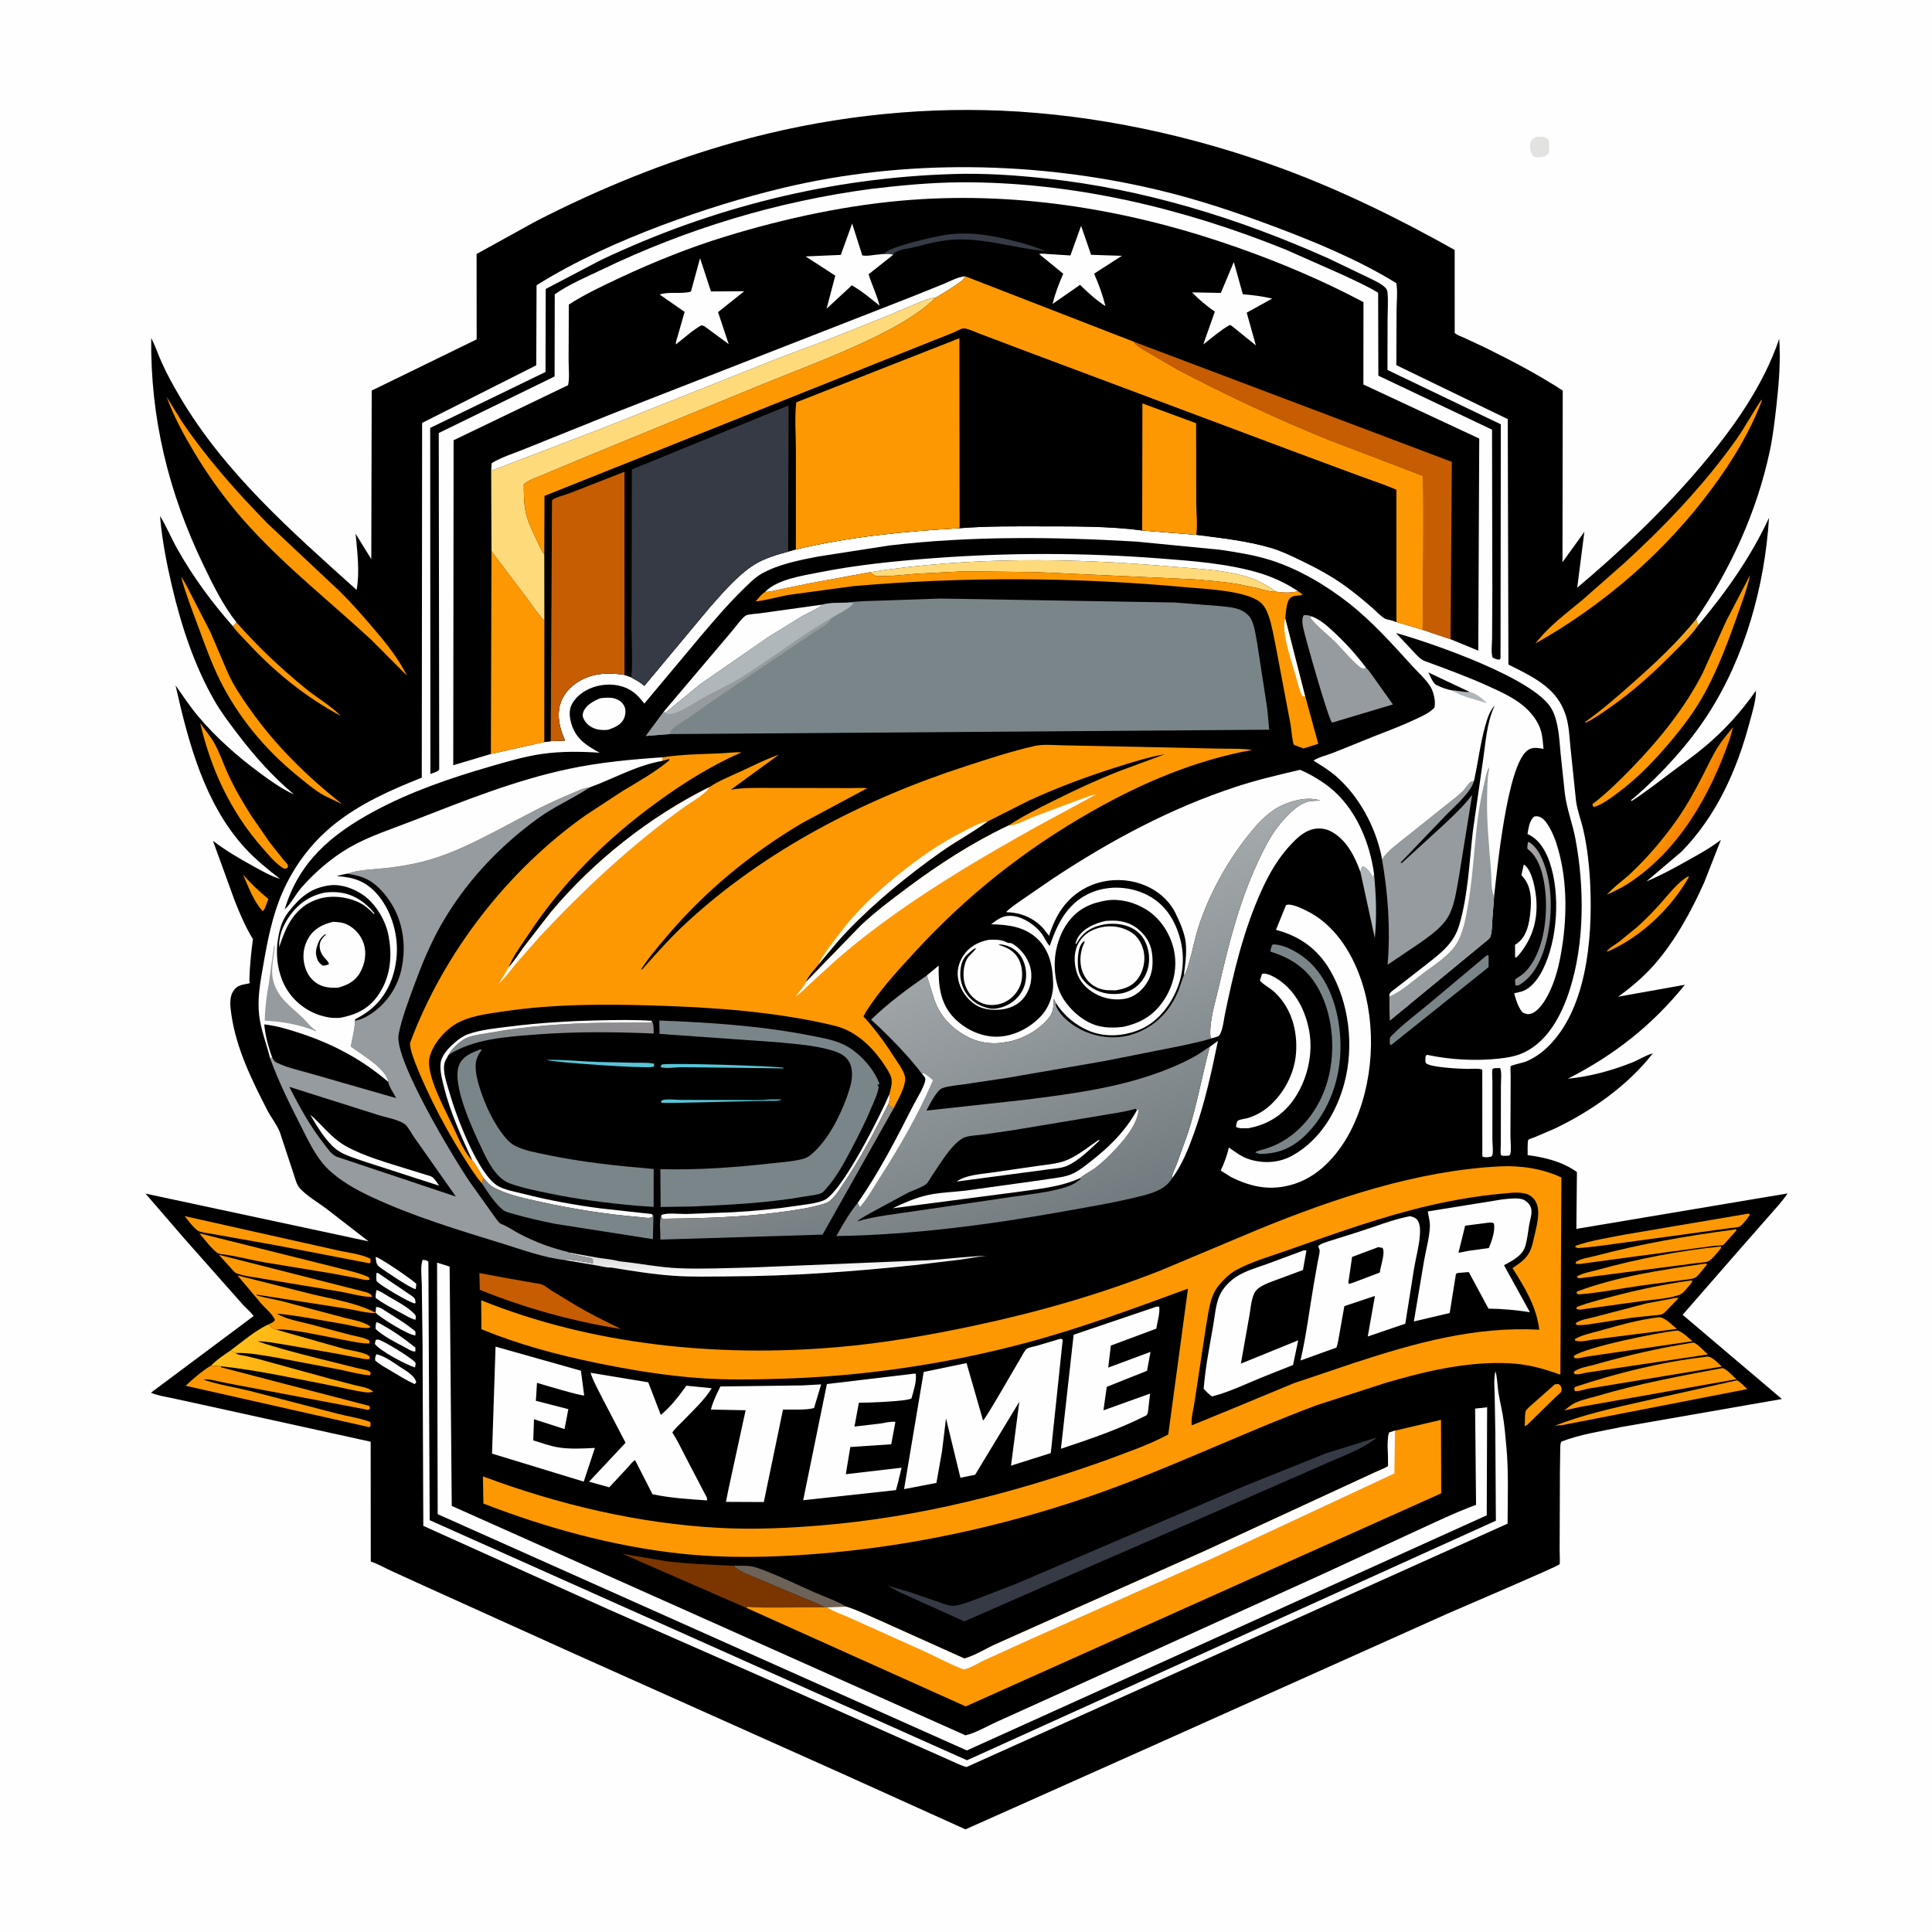 <svg version="1.1" xmlns="http://www.w3.org/2000/svg" style="display: block;" viewBox="0 0 2048 2048" width="1024" height="1024">
<defs>
	<linearGradient id="Gradient1" gradientUnits="userSpaceOnUse" x1="1757.74" y1="706.528" x2="1751.4" y2="698.638">
		<stop class="stop0" offset="0" stop-opacity="1" stop-color="rgb(255,146,0)"/>
		<stop class="stop1" offset="1" stop-opacity="1" stop-color="rgb(246,169,32)"/>
	</linearGradient>
	<linearGradient id="Gradient2" gradientUnits="userSpaceOnUse" x1="1644.35" y1="979.673" x2="1595.85" y2="961.52">
		<stop class="stop0" offset="0" stop-opacity="1" stop-color="rgb(134,139,141)"/>
		<stop class="stop1" offset="1" stop-opacity="1" stop-color="rgb(171,165,166)"/>
	</linearGradient>
	<linearGradient id="Gradient3" gradientUnits="userSpaceOnUse" x1="377.096" y1="1441.14" x2="233.518" y2="1468.61">
		<stop class="stop0" offset="0" stop-opacity="1" stop-color="rgb(255,158,0)"/>
		<stop class="stop1" offset="1" stop-opacity="1" stop-color="rgb(255,190,26)"/>
	</linearGradient>
	<linearGradient id="Gradient4" gradientUnits="userSpaceOnUse" x1="581.667" y1="1129.75" x2="596.642" y2="1064.55">
		<stop class="stop0" offset="0" stop-opacity="1" stop-color="rgb(124,133,135)"/>
		<stop class="stop1" offset="1" stop-opacity="1" stop-color="rgb(146,142,146)"/>
	</linearGradient>
	<linearGradient id="Gradient5" gradientUnits="userSpaceOnUse" x1="1790.29" y1="868.787" x2="1764.77" y2="854.234">
		<stop class="stop0" offset="0" stop-opacity="1" stop-color="rgb(246,130,0)"/>
		<stop class="stop1" offset="1" stop-opacity="1" stop-color="rgb(255,160,4)"/>
	</linearGradient>
	<linearGradient id="Gradient6" gradientUnits="userSpaceOnUse" x1="380.592" y1="1470.91" x2="265.158" y2="1402.67">
		<stop class="stop0" offset="0" stop-opacity="1" stop-color="rgb(255,150,0)"/>
		<stop class="stop1" offset="1" stop-opacity="1" stop-color="rgb(255,192,25)"/>
	</linearGradient>
	<linearGradient id="Gradient7" gradientUnits="userSpaceOnUse" x1="822.155" y1="1321.43" x2="823.048" y2="1351.37">
		<stop class="stop0" offset="0" stop-opacity="1" stop-color="rgb(211,210,212)"/>
		<stop class="stop1" offset="1" stop-opacity="1" stop-color="rgb(255,255,255)"/>
	</linearGradient>
	<linearGradient id="Gradient8" gradientUnits="userSpaceOnUse" x1="840.944" y1="1313.69" x2="813.373" y2="1209.51">
		<stop class="stop0" offset="0" stop-opacity="1" stop-color="rgb(117,127,132)"/>
		<stop class="stop1" offset="1" stop-opacity="1" stop-color="rgb(145,144,144)"/>
	</linearGradient>
	<linearGradient id="Gradient9" gradientUnits="userSpaceOnUse" x1="1208.81" y1="1266.87" x2="1089.73" y2="958.783">
		<stop class="stop0" offset="0" stop-opacity="1" stop-color="rgb(114,123,127)"/>
		<stop class="stop1" offset="1" stop-opacity="1" stop-color="rgb(165,170,172)"/>
	</linearGradient>
</defs>
<path transform="translate(0,0)" fill="rgb(254,254,254)" d="M -0 -0 L 2048 0 L 2048 2048 L -0 2048 L -0 -0 z"/>
<path transform="translate(0,0)" fill="rgb(226,226,225)" d="M 1627.01 145.5 C 1628.93 145.012 1630.87 144.973 1632.85 144.956 C 1636.7 144.922 1638.91 145.451 1641.68 148.25 C 1642.59 153.42 1642.5 157.367 1641.8 162.5 L 1637.52 165.724 C 1633.26 166.933 1629.65 167.591 1625.5 165.844 C 1622.38 162.011 1621.38 157.419 1622.13 152.5 C 1622.68 148.933 1624.33 147.614 1627.01 145.5 z"/>
<path transform="translate(0,0)" fill="rgb(0,0,0)" d="M 250.719 659.809 C 236.405 641.74 225.691 619.811 215.72 599.113 C 178.812 522.505 159.297 443.517 160.301 358.317 C 164.45 366.302 167.416 375.26 171.091 383.513 C 176.77 396.268 183.51 408.491 190.593 420.514 C 238.171 501.262 309.118 563.408 378.042 625.345 C 381.484 606.147 378.751 584.984 376.927 565.72 L 393.582 592.721 L 394.031 414.027 L 505.276 359.745 L 505.207 269.231 L 567.761 234.698 C 635.337 199.946 706.092 171.147 779.286 150.61 C 870.582 124.993 966.816 113.287 1061.59 117.325 C 1161.87 121.597 1264.29 143.75 1358.42 178.4 C 1421.88 201.756 1483.14 231.885 1542.02 264.961 L 1542.04 352.89 C 1544.3 355.269 1548.9 356.626 1551.9 357.987 L 1574.97 368.802 C 1603.2 382.747 1630.11 396.852 1656.56 413.978 L 1656.3 595.984 L 1679.48 563.798 L 1671.92 622.976 C 1719.33 583.076 1763.02 541.465 1803.16 494.134 C 1836.95 454.295 1869.23 409.045 1886.04 359.149 C 1887.64 382.304 1885.74 406.475 1883.14 429.5 C 1881.3 445.864 1879.41 462.376 1875.97 478.5 C 1862.5 541.66 1834.73 603.178 1798.09 656.18 C 1798.67 658.442 1799.15 660.691 1800.11 662.826 C 1829.27 628.316 1856.24 590.016 1875.24 548.886 C 1870.71 621.104 1849.78 696.556 1810.33 757.55 C 1789.94 789.083 1761.98 819.568 1733.76 844.309 L 1728.6 848.5 L 1730 848.898 C 1745.22 838.966 1759.4 827.913 1773.9 816.978 C 1785.59 808.16 1797.6 799.708 1808.76 790.203 C 1828.75 773.173 1846.45 753.647 1861.38 732.072 C 1861.54 742.648 1857.29 755.754 1854.57 766.006 C 1841.15 816.569 1819.51 864.769 1782.64 902.645 L 1745.27 934.343 C 1760.35 928.079 1774.01 920.542 1788.23 912.61 C 1800.58 905.716 1813 898.941 1824.24 890.274 L 1806.61 935.196 C 1793.15 965.521 1775.43 997.895 1753.44 1022.79 C 1742.01 1035.73 1729.3 1046.44 1715.35 1056.54 L 1786.04 1043.92 C 1751.38 1086.85 1711.05 1118.56 1661.96 1143.49 C 1685.52 1141.17 1708.1 1135.01 1730.1 1126.31 C 1737.08 1123.55 1745.07 1118.37 1752.08 1116.57 C 1725.52 1150.83 1686.77 1177.92 1647.86 1196.46 L 1627.58 1205.16 C 1626.84 1205.46 1620.31 1207.8 1620.13 1208.13 C 1618.92 1210.29 1619.5 1221.38 1619.36 1224.49 C 1637.84 1226.9 1656.23 1231.4 1671.61 1242.42 L 1671.01 1302.66 L 1894.97 1265.08 C 1888.66 1274.35 1880.93 1282.47 1873.56 1290.88 L 1844.19 1324.36 L 1783.66 1393.77 L 1888.88 1483.01 L 1719 1512.62 C 1698.16 1517.07 1675.01 1520.4 1655.22 1528.14 C 1653.73 1530.41 1654.05 1533.49 1653.91 1536.19 L 1653.58 1559.97 L 1653.27 1643.83 C 1653.26 1645.79 1653.87 1657.24 1653.15 1658.25 C 1651.59 1660.41 1545.71 1705.51 1534.27 1710.6 L 1220.56 1851.19 L 1074.95 1916.23 L 1023.44 1939.19 L 892.593 1880.07 L 611.121 1754.1 L 454.291 1683.23 L 414.923 1665.28 C 407.882 1662.01 400.404 1657.68 393.038 1655.33 L 392.919 1528.29 L 214.837 1489.13 L 180.986 1481.77 C 174.235 1480.35 166.252 1479.22 160.031 1476.29 L 268.888 1395.04 C 266.126 1391.14 261.979 1387.73 258.621 1384.28 L 244.238 1368.08 L 195.185 1312.69 L 154.265 1265.27 L 390.689 1315.9 L 345.986 1281.3 C 337.057 1274.52 324.873 1267.6 317.525 1259.26 C 314.353 1255.66 313.046 1249.53 311.453 1245 L 296.69 1200.3 C 293.617 1192.33 287.459 1184.77 283.481 1177.07 C 266.899 1144.98 250.257 1111.09 245.198 1074.91 C 244 1066.34 242.603 1056.35 248.372 1049.07 C 251.457 1045.17 254.979 1044.32 259.594 1043.29 C 260.292 1043.14 263.839 1042.63 264.192 1042.34 C 265.183 1041.54 264.272 1039.79 264.313 1038.52 C 264.794 1023.76 266.204 1010.05 268.109 995.467 C 260.11 982.613 254.536 969.056 248.895 955.062 L 225.746 891.292 C 239.594 901.877 254.051 910.308 269.29 918.66 C 278.18 923.531 287.124 928.671 296.862 931.667 C 283.579 921.263 270.676 911.04 259.288 898.5 C 216.614 851.51 199.63 786.8 186.09 726.517 C 193.879 737.697 201.532 749.203 210.331 759.621 C 229.245 782.015 251.415 801.569 274.895 818.98 C 286.201 827.364 298.761 836.405 311.63 842.129 C 289.065 823.249 269.965 801.75 252.147 778.362 C 243.385 766.862 234.567 755.308 227.343 742.754 C 205.934 705.554 191.996 662.858 182.248 621.192 C 176.864 598.179 172.147 574.205 169.961 550.649 L 169.741 547.041 C 176.591 558.378 181.692 570.827 188.236 582.399 C 204.922 611.907 224.464 638.419 246.879 663.838 L 250.719 659.809 z"/>
<path transform="translate(0,0)" fill="rgb(254,152,2)" d="M 257.719 927.317 C 266.117 936.735 274.781 944.933 284.495 952.979 L 280.95 962.5 C 280.17 964.058 279.685 964.669 278.5 965.871 C 268.7 955.283 263.442 940.321 257.719 927.317 z"/>
<path transform="translate(0,0)" fill="rgb(87,197,215)" d="M 816.079 1165.46 L 828.5 1165.45 C 825.553 1167.63 818.155 1166.65 814.326 1166.87 L 713.508 1169.14 L 701.5 1169.09 L 700.5 1167.61 C 701.167 1167.11 701.694 1166.32 702.5 1166.1 C 707.715 1164.68 717.282 1165.98 722.948 1165.95 L 781.91 1166.03 C 793.237 1166.05 804.814 1166.59 816.079 1165.46 z"/>
<path transform="translate(0,0)" fill="rgb(87,197,215)" d="M 701.343 1128.5 C 707.895 1126.39 821.12 1129.94 830.5 1131.87 L 830.5 1132.57 L 800.472 1132.16 L 722.926 1131.27 C 717.067 1131.19 705.092 1133.21 700.187 1131.02 L 701.343 1128.5 z"/>
<path transform="translate(0,0)" fill="rgb(87,197,215)" d="M 579.368 1123.5 C 597.262 1123.06 615.809 1125.15 633.764 1125.69 L 673.095 1126.58 C 679.553 1126.72 686.878 1126.18 693.195 1127.5 L 693.5 1130.12 C 692.714 1130.61 692.47 1130.84 691.438 1131.06 C 683.153 1132.77 585.008 1126.23 579.368 1123.5 z"/>
<path transform="translate(0,0)" fill="rgb(254,254,254)" d="M 398.697 1385.5 C 402.683 1385.25 406.663 1388.48 409.997 1390.59 C 420.118 1397.02 431.383 1403.63 440.399 1411.5 L 440.38 1415.5 L 440.01 1415.51 C 432.845 1415.27 403.425 1397.07 398.083 1391.5 L 398.697 1385.5 z"/>
<path transform="translate(0,0)" fill="rgb(254,254,254)" d="M 399.075 1349.5 L 400.394 1349.27 L 437 1374.05 C 440.2 1376.51 440.146 1377.4 440.5 1381.17 L 439.39 1381.73 C 433.096 1380.09 403.94 1363.25 399.534 1358.32 C 398.392 1357.04 399.038 1351.43 399.075 1349.5 z"/>
<path transform="translate(0,0)" fill="rgb(254,254,254)" d="M 398.174 1332.5 L 398.449 1332.5 C 402.541 1332.89 438.159 1357.23 441.304 1361 L 440.71 1366.5 C 436.113 1366.34 408.776 1347.79 403.442 1343.92 C 398.41 1340.26 399.016 1338.28 398.174 1332.5 z"/>
<path transform="translate(0,0)" fill="rgb(254,254,254)" d="M 399.083 1401.5 C 401.436 1401.97 404.717 1404.21 406.878 1405.41 C 418.347 1411.73 430.147 1420.23 440.299 1428.5 L 440.36 1432.5 L 439.338 1432.64 C 436.301 1432.63 431.758 1429.53 428.963 1428.05 C 418.357 1422.47 407.217 1416.98 398.272 1408.88 C 398.02 1405.92 398.147 1404.31 399.083 1401.5 z"/>
<path transform="translate(0,0)" fill="rgb(254,254,254)" d="M 398.259 1420.5 C 399.106 1420.18 399.54 1419.94 400.547 1419.99 C 405.337 1420.23 436.647 1439.78 440.095 1444.14 C 441.093 1445.41 440.191 1447.95 439.957 1449.5 L 439.382 1449.43 C 429.766 1446.16 402.596 1432.05 397.335 1424.5 L 398.259 1420.5 z"/>
<path transform="translate(0,0)" fill="rgb(254,254,254)" d="M 399.1 1367.5 C 403.629 1368.89 408.109 1372.09 412.235 1374.51 C 420.879 1379.59 432.7 1385.68 439.446 1393.03 C 441.367 1395.12 440.645 1396.35 440.5 1399.03 C 435.274 1397.84 429.664 1394.26 424.953 1391.71 C 416.074 1386.88 406.253 1381.99 398.266 1375.81 C 397.95 1372.93 398.561 1370.32 399.1 1367.5 z"/>
<path transform="translate(0,0)" fill="rgb(254,254,254)" d="M 399.026 1435.5 C 407.983 1437.65 416.446 1443.9 424 1448.95 C 430.01 1452.96 439.772 1458.08 441.238 1465.42 L 439.5 1467.18 C 430.53 1463.09 422.287 1457.9 413.86 1452.82 C 408.456 1449.56 402.294 1446.45 397.707 1442.11 C 397.456 1439.24 397.891 1438.04 399.026 1435.5 z"/>
<path transform="translate(0,0)" fill="rgb(254,152,2)" d="M 1648.12 1467.5 L 1652 1467.07 C 1653.96 1468.57 1655.01 1469.31 1655.36 1472 C 1655.39 1472.29 1655.26 1474.57 1655.06 1475 C 1654.27 1476.65 1650.25 1479.71 1648.77 1481.2 L 1620.02 1509.33 C 1618.62 1510.77 1618.29 1511.08 1616.32 1511.79 L 1616.41 1508.06 C 1616.57 1505.3 1616.32 1497.84 1617.4 1495.63 C 1618.53 1493.31 1623.28 1489.53 1625.18 1487.81 L 1648.12 1467.5 z"/>
<path transform="translate(0,0)" fill="rgb(175,183,187)" d="M 1442.09 924.282 C 1442.66 922.052 1443.04 919.997 1444.5 918.148 C 1450.05 920.83 1452.93 925.358 1455.62 930.695 L 1456.57 926.529 C 1458.75 949.525 1459.57 971.267 1457.37 994.324 L 1442.09 924.282 z"/>
<path transform="translate(0,0)" fill="rgb(254,254,254)" d="M 1615.26 916.5 C 1615.87 916.711 1615.88 916.677 1616.55 917.269 C 1624.88 924.609 1627.97 944.362 1628.65 955.094 C 1630.03 977.205 1623.4 996.944 1608.9 1013.5 L 1606.98 1015.22 L 1606.09 1014.5 L 1606.01 1001.53 C 1607.66 1000.56 1609.16 999.451 1610.57 998.16 C 1620.26 989.277 1621.96 973.141 1622.69 960.785 C 1623.38 949.115 1621.92 937.904 1613.92 929.051 L 1612.74 927.755 L 1615.26 916.5 z"/>
<path transform="translate(0,0)" fill="rgb(254,152,2)" d="M 1788.38 929.5 L 1790.61 929.123 C 1772.12 962.04 1740.19 992.76 1705.5 1008.07 L 1703.03 1008.73 C 1705.48 1005.03 1712.36 1001.23 1716.08 998.453 L 1735.78 982.394 C 1744.97 974.19 1753.67 965.128 1761.79 955.877 C 1770.17 946.341 1777.65 936.532 1788.38 929.5 z"/>
<path transform="translate(0,0)" fill="rgb(254,152,2)" d="M 250.719 659.809 C 273.141 685.397 297.838 708.649 324.222 730.105 C 335.983 739.669 350.56 748.005 361.048 758.748 C 323.654 738.895 290.186 711.412 261.527 680.331 C 256.727 675.126 250.839 669.669 246.879 663.838 L 250.719 659.809 z"/>
<path transform="translate(0,0)" fill="url(#Gradient1)" d="M 1798.09 656.18 C 1798.67 658.442 1799.15 660.691 1800.11 662.826 C 1793.79 672.547 1783.67 682.033 1775.5 690.317 C 1754.13 711.983 1731.78 732.43 1706.77 749.863 C 1698.58 755.571 1690.05 761.819 1681 766.044 L 1680.05 765.5 C 1697.92 752.874 1714.77 738.08 1731.16 723.586 C 1755.01 702.495 1778.02 680.982 1798.09 656.18 z"/>
<path transform="translate(0,0)" fill="url(#Gradient2)" d="M 1619.92 892.5 L 1620.73 892.669 C 1624.98 894.887 1629.42 900.359 1631.73 904.538 C 1647.24 932.687 1646.49 974.477 1637.38 1004.61 C 1632.69 1020.13 1624.4 1036.49 1609.65 1044.5 C 1608.56 1044.68 1607.6 1044.68 1606.5 1044.68 C 1606.43 1043.56 1605.78 1039.28 1606.14 1038.5 C 1606.58 1037.54 1610.97 1034.97 1611.88 1034.32 C 1615.16 1032.01 1617.81 1029.41 1620.31 1026.29 C 1637.33 1005 1640.85 969.051 1637.87 942.861 C 1636.24 928.493 1631.97 909.88 1620.09 900.553 L 1619.16 899.838 C 1618.79 897.135 1619.29 895.095 1619.92 892.5 z"/>
<path transform="translate(0,0)" fill="rgb(254,254,254)" d="M 1282.41 1109.66 L 1291.05 1103.39 C 1284.13 1137.16 1277.13 1169.67 1265.35 1202.21 C 1259.48 1218.45 1252.92 1235 1242.5 1248.94 C 1242 1245.08 1245.64 1238.42 1247.07 1234.76 L 1258.94 1201.95 C 1268.91 1171.53 1274.09 1140.42 1282.41 1109.66 z"/>
<path transform="translate(0,0)" fill="rgb(254,152,2)" d="M 1758.54 1396.39 L 1758.8 1396.35 C 1764.42 1396.05 1773.29 1405.18 1777.55 1408.74 L 1687.78 1420.16 C 1682.68 1420.92 1674.09 1423.13 1669.5 1420.88 L 1669.42 1419.5 C 1676.92 1415.04 1687.35 1412.99 1695.81 1410.63 C 1715.86 1405.02 1737.81 1398.6 1758.54 1396.39 z"/>
<path transform="translate(0,0)" fill="rgb(254,152,2)" d="M 1778.1 1375.5 L 1778.89 1376.55 L 1765.62 1390.26 C 1764.8 1390.94 1762.99 1392.7 1761.98 1393.07 C 1759.37 1394.03 1754.92 1394.19 1752.12 1394.49 L 1730.47 1396.77 L 1693.3 1402.45 C 1686.08 1403.52 1678.83 1405.14 1671.5 1404.55 L 1670.12 1402.97 C 1673.35 1399.24 1685.09 1397.52 1690.12 1396.12 L 1745.38 1381.63 L 1778.1 1375.5 z"/>
<path transform="translate(0,0)" fill="rgb(109,98,87)" d="M 777.472 1659.79 C 785.216 1659.86 794.153 1659.13 801.5 1661.59 C 822.335 1668.58 842.461 1678.76 862.586 1687.62 C 873.918 1692.61 886.653 1696.85 897.208 1703.17 L 876.824 1703.95 L 873.918 1703.8 C 866.493 1699.25 857.231 1696.24 849.169 1692.85 L 802 1672.88 C 793.67 1669.27 784.025 1666.26 777.472 1659.79 z"/>
<path transform="translate(0,0)" fill="rgb(254,254,254)" d="M 942.74 1160.17 C 943.831 1163.85 942.729 1167.15 941.529 1170.78 C 927.073 1199.63 912.4 1227.68 894.248 1254.47 C 889.7 1261.18 882.997 1273.01 874.867 1275.62 C 859.467 1280.58 842.503 1282.87 826.5 1285 C 785.166 1290.51 744.149 1291.4 702.5 1291.92 C 700.983 1290.02 701.253 1290.23 701.065 1288.03 C 706.059 1285.25 721.253 1286.99 727.344 1286.9 L 776.369 1285.04 C 799.553 1283.83 823.045 1281.49 846 1278 C 854.672 1276.68 864.614 1275.76 872.782 1272.61 C 892.217 1265.1 933.608 1181.35 942.74 1160.17 z"/>
<path transform="translate(0,0)" fill="rgb(254,254,254)" d="M 636.154 740.201 C 640.551 739.601 647.508 739.085 651.755 740.484 C 656.606 742.083 660.049 744.514 662.136 749.366 C 663.673 752.939 662.954 758.363 661.361 761.814 C 658.247 768.56 651.459 771.156 644.958 773.519 C 640.954 774.015 637.31 774.006 633.341 773.148 C 627.343 771.852 622.251 768.353 619.204 762.977 C 617.591 760.131 617.179 757.83 618.367 754.665 C 621.109 747.361 629.426 742.992 636.154 740.201 z"/>
<path transform="translate(0,0)" fill="rgb(254,152,2)" d="M 1777.75 1410.45 C 1782.38 1410.69 1790.26 1418.64 1794.05 1421.73 L 1681.22 1438.19 C 1677.42 1438.95 1672.56 1440.57 1668.79 1439.5 L 1668.24 1437.5 C 1679.46 1428.32 1759.85 1411.95 1777.75 1410.45 z"/>
<path transform="translate(0,0)" fill="rgb(122,133,137)" d="M 1576.24 1012.5 L 1578.05 1013.05 L 1577.95 1025.19 L 1475.04 1107.5 L 1473.54 1107.39 C 1473.1 1105.43 1473.07 1103.9 1473.26 1101.92 C 1473.48 1099.69 1473.46 1099.7 1475.02 1098.09 C 1486.95 1085.76 1501.18 1075.38 1514.32 1064.4 L 1576.24 1012.5 z"/>
<path transform="translate(0,0)" fill="rgb(254,152,2)" d="M 1791.39 1357.5 L 1793.84 1357.31 C 1794 1359.65 1790.14 1363.35 1788.61 1365.22 C 1786.16 1368.21 1783.5 1371.47 1779.71 1372.77 C 1767.55 1376.92 1752.25 1377.56 1739.5 1379.36 L 1674.5 1388.34 L 1671.06 1387.5 L 1671.44 1385.45 C 1684.65 1380.4 1699.01 1376.96 1712.7 1373.42 C 1738.84 1366.67 1764.63 1361.24 1791.39 1357.5 z"/>
<path transform="translate(0,0)" fill="rgb(254,152,2)" d="M 1792.79 1423.5 C 1793.77 1423.44 1794.8 1422.98 1795.72 1423.32 C 1799.63 1424.78 1806.94 1432.78 1810.48 1435.77 L 1681.46 1455.09 C 1677.4 1455.99 1673.23 1457.4 1669.09 1456.5 L 1668.16 1454.5 C 1672.09 1450.18 1684.34 1448.28 1690.05 1446.65 C 1723.76 1437.06 1758.16 1429.04 1792.79 1423.5 z"/>
<path transform="translate(0,0)" fill="rgb(254,152,2)" d="M 1807.71 1339.5 L 1809.05 1339.52 L 1809.39 1340.5 C 1806.17 1344.22 1801.1 1351.8 1797.15 1354.26 C 1794.26 1356.06 1785.32 1356.68 1781.88 1357.14 L 1741.18 1362.55 C 1718.7 1365.66 1696.11 1370.34 1673.5 1372.12 C 1671.79 1371.43 1672.66 1371.93 1670.98 1370.5 L 1672 1368.95 C 1714.77 1352.98 1762.7 1345.84 1807.71 1339.5 z"/>
<path transform="translate(0,0)" fill="rgb(254,152,2)" d="M 1841.35 1463.16 C 1845.32 1465.34 1848.84 1469.4 1852.15 1472.5 L 1660.78 1509.74 C 1656.67 1510.86 1652.37 1510.99 1648.15 1511.33 C 1677.93 1499.68 1709.87 1492.6 1741.03 1485.58 L 1841.35 1463.16 z"/>
<path transform="translate(0,0)" fill="rgb(254,152,2)" d="M 1807.58 1438.39 L 1809.5 1438.05 C 1814.7 1437.53 1821.3 1445.21 1825.2 1448.62 L 1683.22 1472.11 C 1679 1473.09 1673.81 1474.94 1669.5 1474.64 C 1668.74 1472.29 1668.34 1472.64 1669.5 1470.25 C 1713.71 1455.54 1761.2 1443.69 1807.58 1438.39 z"/>
<path transform="translate(0,0)" fill="rgb(254,152,2)" d="M 1822.08 1321.5 L 1824.68 1321.31 C 1824.16 1323.39 1824.56 1322.85 1823.32 1324.34 C 1820.32 1327.95 1814.53 1335.63 1810.38 1337.23 C 1807.25 1338.44 1801.47 1338.44 1798.02 1338.98 L 1747.02 1345.6 L 1674.5 1354.99 L 1672.33 1354.6 L 1671.5 1353.15 C 1677.78 1349.38 1687.13 1347.88 1694.3 1345.91 C 1735.75 1334.52 1779.32 1326.01 1822.08 1321.5 z"/>
<path transform="translate(0,0)" fill="url(#Gradient3)" d="M 244.312 1431.6 L 249.933 1434.19 L 250.651 1434.9 C 252.726 1436.43 256.07 1436.45 258.595 1436.94 L 273.295 1440.45 L 350.488 1461.69 L 376.112 1468.35 C 382.932 1470.04 390.218 1470.66 395.779 1475.3 C 392.915 1475.94 390.071 1476.26 387.146 1475.86 C 375.424 1474.24 363.546 1471.13 351.895 1468.88 C 312.814 1461.32 273.648 1452.55 234.041 1448.28 L 230.646 1447.91 C 227.833 1448.08 226.765 1448.25 223.818 1447.53 C 229.644 1441.41 237.371 1436.37 244.312 1431.6 z"/>
<path transform="translate(0,0)" fill="rgb(254,152,2)" d="M 231.988 1330.13 L 387.947 1369.74 C 391.078 1370.77 393.081 1371.52 394.583 1374.5 C 392.513 1374.8 393.223 1374.8 391.117 1374.69 C 380.971 1374.15 370.131 1370.69 360 1369.07 L 277.244 1355.26 C 268.829 1353.69 258.103 1352.71 250.238 1349.59 C 248.884 1349.05 246.447 1346.08 245.454 1345.01 L 231.988 1330.13 z"/>
<path transform="translate(0,0)" fill="rgb(254,152,2)" d="M 1853.21 1286.5 C 1854.38 1286.78 1853.74 1286.52 1855.04 1287.5 L 1851.16 1293.03 C 1849.61 1294.88 1846.44 1298.88 1844.45 1300.04 C 1842.5 1301.17 1837.55 1301.34 1835.25 1301.66 L 1811 1304.97 L 1721.47 1317.22 C 1705.22 1319.31 1688.86 1322.02 1672.5 1323.03 L 1669.79 1321.96 L 1670.36 1320.5 C 1686.84 1314.83 1705.41 1312.04 1722.5 1308.68 L 1853.21 1286.5 z"/>
<path transform="translate(0,0)" fill="rgb(254,152,2)" d="M 212.202 766.457 C 217.028 773.715 223.179 780.382 227.335 787.995 C 232.927 798.236 236.843 809.811 241.703 820.458 C 248.675 835.73 257.252 850.245 266.178 864.441 L 286.261 893.5 L 300.486 911.328 C 301.628 912.737 304.46 915.437 305.118 917 C 305.442 917.768 305.108 918.667 305.103 919.5 C 303.669 920.556 304.285 920.319 302.632 920.735 C 301.003 921.145 300.705 920.589 299.302 919.671 C 291.335 914.462 284.396 905.9 278.105 898.746 C 244.506 860.543 223.739 815.81 212.202 766.457 z"/>
<path transform="translate(0,0)" fill="rgb(254,152,2)" d="M 1837.39 1303.5 L 1840.01 1303.08 L 1840.95 1304 L 1829.21 1317.12 C 1828.92 1317.43 1827.15 1319.55 1826.8 1319.67 C 1823.67 1320.68 1818.88 1320.23 1815.46 1320.81 L 1674.5 1339.88 L 1670.5 1339.66 L 1670.22 1338.03 C 1674.36 1334.37 1685.6 1332.78 1691.01 1331.34 C 1739.42 1318.49 1787.78 1310.15 1837.39 1303.5 z"/>
<path transform="translate(0,0)" fill="rgb(254,152,2)" d="M 195.695 1289.12 L 356 1324.99 C 367.255 1327.74 382.479 1329.14 392.658 1334.32 L 392.803 1338.5 L 391.326 1339.09 L 292.35 1320.01 L 224.495 1307.97 C 220.68 1307.19 213.476 1306.67 210.277 1304.86 C 205.32 1302.06 199.425 1293.53 195.695 1289.12 z"/>
<path transform="translate(0,0)" fill="url(#Gradient4)" d="M 690.982 1082.11 C 693.259 1085.81 692.75 1091.31 692.901 1095.59 C 651.384 1093.78 609.964 1093.42 568.5 1096.63 C 537.669 1099.02 502.04 1101.02 475.48 1118.27 C 476.587 1115.87 478.064 1113.87 479.81 1111.9 C 483.819 1107.37 490.149 1101.84 495.788 1099.71 C 503.225 1096.91 512.787 1095.95 520.66 1094.51 C 558.674 1087.56 599.059 1084.92 637.682 1084.18 L 689.874 1083.96 L 690.982 1082.11 z"/>
<path transform="translate(0,0)" fill="rgb(254,152,2)" d="M 1824.29 1450.5 L 1825.7 1450.24 C 1829.21 1450.23 1837.73 1459.42 1840.66 1462.03 L 1675.25 1491.35 L 1658.15 1495.1 C 1661.74 1492.39 1665.61 1489.01 1669.67 1487.1 C 1677.08 1483.62 1686.37 1481.81 1694.3 1479.46 C 1736.92 1466.82 1780.65 1458.72 1824.29 1450.5 z"/>
<path transform="translate(0,0)" fill="rgb(254,152,2)" d="M 211.323 1307.34 L 351.679 1342.39 C 364.339 1345.96 379.076 1348.36 390.958 1353.93 L 391.787 1356.5 C 387.75 1357.6 382.394 1355.69 378.354 1354.87 L 352.684 1350.03 L 279.891 1338.07 C 264.436 1335.31 248.814 1331 233.237 1329.24 C 227.692 1328.61 215.459 1312.04 211.323 1307.34 z"/>
<path transform="translate(0,0)" fill="rgb(254,254,254)" d="M 500.572 1229.93 C 488.971 1204.56 477.407 1179.6 470.633 1152.4 C 468.61 1144.27 466.336 1135.95 466.996 1127.5 C 467.652 1119.1 475.568 1110.88 481.618 1105.58 C 485.977 1101.76 490.712 1098.26 496.216 1096.29 C 509.772 1091.44 525.943 1089.96 540.184 1088.18 C 571.494 1084.25 602.839 1082.33 634.373 1081.64 C 653.204 1081.23 672.175 1080.81 690.982 1082.11 L 689.874 1083.96 L 637.682 1084.18 C 599.059 1084.92 558.674 1087.56 520.66 1094.51 C 512.787 1095.95 503.225 1096.91 495.788 1099.71 C 490.149 1101.84 483.819 1107.37 479.81 1111.9 C 478.064 1113.87 476.587 1115.87 475.48 1118.27 C 473.999 1120.93 471.88 1124.17 471.179 1127.14 C 469.023 1136.25 474.036 1149.63 476.485 1158.32 C 483.001 1181.45 506.754 1245.83 528.438 1257.54 C 535.926 1261.59 546.466 1263.4 554.739 1265.5 C 581.787 1272.36 609.325 1277.45 637 1280.99 L 691.126 1286.96 L 691.778 1290 C 689.155 1292.05 681.184 1290.41 677.612 1290.12 C 642.534 1287.21 607.352 1281.59 573 1274.04 C 557.104 1270.54 537.904 1266.61 523.5 1258.85 C 518.896 1256.37 515.561 1252.21 512.234 1248.29 C 508.439 1242.23 505.066 1235.46 500.572 1229.93 z"/>
<path transform="translate(0,0)" fill="url(#Gradient5)" d="M 1837.18 770.719 L 1833.83 782.632 C 1813.29 842.594 1779.48 902.444 1724.76 937.371 C 1718.07 941.637 1710.55 944.964 1703.42 948.447 C 1710.42 940.162 1720.9 933.111 1728.85 925.597 C 1746.58 908.838 1762.34 890.329 1776.5 870.474 C 1787.27 855.369 1796.17 839.219 1804.66 822.756 C 1810.04 812.335 1814.98 801.407 1821.24 791.5 C 1825.88 784.154 1831.67 777.422 1837.18 770.719 z"/>
<path transform="translate(0,0)" fill="url(#Gradient6)" d="M 244.312 1431.6 C 256.852 1422.3 270.672 1410.2 284.835 1403.82 C 287.343 1406.17 289.338 1408.96 292.793 1409.46 L 363.951 1429.62 C 370.424 1431.35 387.721 1433.46 391.848 1438 L 391.89 1440.5 C 388.432 1441.39 384.86 1440.3 381.418 1439.67 L 358.642 1435.26 L 299.5 1424.95 C 290.945 1423.67 281.609 1421.77 272.962 1421.79 C 293.03 1428.69 314.539 1434.15 335.132 1439.39 L 377.74 1450.04 C 381.1 1450.88 389.342 1451.95 392 1454.02 C 392.584 1454.48 392.673 1455.34 393.01 1456 L 392 1457.9 C 381.471 1457.09 370.519 1453.94 360.13 1451.83 L 293.67 1439.2 C 279.149 1436.75 264.739 1433.91 249.933 1434.19 L 244.312 1431.6 z"/>
<path transform="translate(0,0)" fill="rgb(122,133,137)" d="M 1348.65 1001.5 C 1349.58 1001.23 1349.94 1001.07 1351.02 1001.13 C 1363.83 1001.84 1379.7 1011.71 1388.69 1020.34 C 1411.43 1042.15 1420.49 1076.52 1420.98 1107.14 C 1421.53 1141.4 1409.96 1176.77 1385.65 1201.49 C 1370.84 1216.55 1356.33 1223.03 1335.25 1223.22 L 1330.5 1221.7 C 1332.8 1219.74 1336.75 1219.19 1339.67 1218.3 C 1344.91 1216.69 1350.19 1214.74 1355.09 1212.26 C 1379.76 1199.79 1397.79 1175.74 1406.12 1149.66 C 1416.15 1118.24 1414 1079.02 1398.47 1049.67 C 1386.93 1027.85 1370.16 1016.05 1347 1008.88 C 1346.15 1006.86 1347.94 1003.61 1348.65 1001.5 z"/>
<path transform="translate(0,0)" fill="rgb(254,152,2)" d="M 191.901 611.33 C 196.804 618.043 200.473 626.449 204.391 633.825 L 223.111 670.196 L 241.432 713.046 C 247.668 726.919 256.328 739.58 265.077 751.967 C 292.581 790.905 325.491 822.979 362.718 852.458 L 343 842.992 C 332.733 837.039 323.293 828.926 314.113 821.408 C 280.726 794.068 252.501 760.034 233.228 721.289 C 224.284 703.308 217.548 684.34 210.594 665.533 C 203.992 647.679 196.922 629.695 191.901 611.33 z"/>
<path transform="translate(0,0)" fill="rgb(198,93,2)" d="M 508.133 1349.51 L 540.645 1355.49 L 564.742 1359.74 C 568.121 1360.41 572.369 1360.61 575.5 1362.05 C 578.63 1363.48 581.276 1366.04 584.236 1367.85 L 608.892 1382.82 C 624.892 1392.42 641.665 1400.63 658.419 1408.83 C 607.071 1400.61 556.79 1386.79 508.612 1367.27 L 508.133 1349.51 z"/>
<path transform="translate(0,0)" fill="rgb(254,254,254)" d="M 1337.72 1032.5 L 1338.78 1032.17 C 1343.76 1031.37 1352.02 1036.24 1355.99 1039 C 1373.68 1051.27 1383.77 1071.44 1387.7 1092.23 C 1392.43 1117.25 1385.69 1145.54 1370.9 1166.26 C 1359.18 1182.68 1342.91 1192.4 1323.23 1195.97 C 1319.19 1195.86 1313.54 1196.67 1310.17 1194.5 C 1310.4 1193.17 1310.88 1188.99 1312.01 1188.13 C 1314.19 1186.46 1320.21 1185.97 1323 1185.1 C 1330.66 1182.72 1338.04 1178.76 1344.17 1173.6 C 1360.77 1159.65 1372.19 1138.23 1373.83 1116.5 C 1375.64 1092.52 1368.96 1068.32 1350.97 1051.61 C 1346.34 1047.3 1339.47 1044.03 1335.52 1039.5 L 1337.72 1032.5 z"/>
<path transform="translate(0,0)" fill="rgb(254,152,2)" d="M 1855.19 609.61 C 1852.15 623.77 1846.93 637.412 1842.15 651.048 C 1832.32 679.069 1822.06 706.59 1808.05 732.853 C 1797.44 752.737 1784.14 770.31 1769.64 787.454 C 1752.96 807.161 1735.65 825.062 1714.88 840.5 C 1707.45 846.027 1698.41 852.831 1689.5 855.521 C 1688.35 854.405 1688.41 853.989 1687.97 852.5 C 1702.97 841.04 1716.52 827.7 1729.65 814.182 C 1758.51 784.47 1786.17 750.407 1804.97 713.358 L 1829.92 658.106 L 1855.19 609.61 z"/>
<path transform="translate(0,0)" fill="url(#Gradient7)" d="M 603.264 1327.78 L 634.258 1333.31 C 641.505 1334.44 649.416 1335.03 656.466 1337.01 C 677.641 1339.11 698.532 1343.51 719.843 1344.38 C 745.357 1345.42 771.286 1344.1 796.812 1343.57 L 983.311 1335.88 C 1004.15 1334.71 1025.03 1331.69 1045.86 1331.26 C 1036.39 1332.07 1026.46 1334.12 1016.95 1335.45 L 970 1341.03 C 904.463 1348.07 838.304 1352.72 772.369 1353.05 C 753.306 1353.15 733.934 1353.72 714.91 1352.44 C 692.394 1350.92 669.994 1347.26 647.75 1343.59 C 643.801 1344.05 637.842 1342.3 633.739 1341.64 L 598.603 1335.69 C 600.6 1335.1 602.405 1334.46 604.5 1335 C 607.191 1335.69 604.772 1335.46 608 1335.76 L 611.34 1335.98 C 615.272 1337.07 611.192 1336.59 614.135 1336.88 L 615.5 1337 C 617.641 1337.35 620.496 1337.48 622.5 1338 C 625.003 1338.64 625.816 1338.9 628.5 1339 L 628.401 1334.77 C 624.635 1332.72 621.453 1333.06 617.507 1331.99 L 603.17 1328.9 L 603.264 1327.78 z"/>
<path transform="translate(0,0)" fill="rgb(254,254,254)" d="M 1626.44 865.5 C 1629.15 864.994 1631.32 865.381 1633.73 866.717 C 1640.73 870.603 1647.2 885.96 1649.63 893.355 C 1661.25 928.712 1661.52 968.702 1655.68 1005.18 C 1652.94 1022.36 1649.01 1039.17 1640.96 1054.7 C 1637.52 1061.34 1630.29 1072.82 1622.5 1074.64 C 1618.58 1075.56 1616.97 1074.68 1613.61 1072.95 C 1609.01 1066.69 1607.04 1060.32 1605.09 1052.93 L 1613 1051.04 C 1623.29 1047.78 1630.79 1037.19 1635.39 1027.94 C 1651.19 996.201 1654.14 947.906 1642.77 914.17 C 1638.76 902.278 1631.94 890.274 1620.27 884.592 L 1619.18 884.078 C 1620.46 877.685 1621.09 869.76 1626.44 865.5 z"/>
<path transform="translate(0,0)" fill="rgb(254,254,254)" d="M 703.777 754.17 L 775.481 669.538 C 779.656 664.82 785.478 656 790.48 652.525 C 792.59 651.06 802.202 650.651 805.457 650.153 L 871.903 640.898 C 865.965 646.105 857.192 649.31 850.262 653.243 L 814.365 675.394 L 741.974 725.5 L 704.883 755.925 L 703.777 754.17 z"/>
<path transform="translate(0,0)" fill="rgb(254,152,2)" d="M 284.835 1403.82 C 287.389 1402.43 290.588 1401.64 291.431 1398.79 C 287.51 1391.57 282.31 1387.92 277.021 1381.99 L 251.769 1352.01 L 328.865 1371.44 C 351.745 1377.07 378.081 1380.85 398.898 1391.94 C 388.042 1392.04 377.742 1388.8 367.076 1387.15 L 272 1372.33 L 272 1373.06 C 280.859 1375.93 290.211 1377.02 299.23 1379.35 L 364.439 1396.69 C 372.724 1398.94 385.321 1400.73 392.174 1405.92 L 392.254 1407.13 C 386.794 1409.44 372.159 1404.88 365.879 1403.84 C 342.126 1399.92 317.414 1394.69 293.518 1392.51 C 302.861 1398.39 317.496 1400.82 328.224 1403.59 L 371.5 1415.05 C 377.582 1416.6 386.291 1417.75 391.5 1421.04 L 391.722 1423.84 C 385.657 1427.04 309.989 1406.68 292.793 1409.46 C 289.338 1408.96 287.343 1406.17 284.835 1403.82 z"/>
<path transform="translate(0,0)" fill="rgb(122,133,137)" d="M 512.234 1248.29 C 515.561 1252.21 518.896 1256.37 523.5 1258.85 C 537.904 1266.61 557.104 1270.54 573 1274.04 C 607.352 1281.59 642.534 1287.21 677.612 1290.12 C 681.184 1290.41 689.155 1292.05 691.778 1290 L 691.126 1286.96 L 692.686 1288.12 L 692.105 1313.56 L 588.018 1297.27 C 573.559 1294.21 559.039 1291.14 544.865 1286.93 C 541.58 1285.95 536.06 1284.88 533.358 1282.73 C 524.897 1275.99 517.145 1264.02 511.26 1254.99 L 512.234 1248.29 z"/>
<path transform="translate(0,0)" fill="rgb(254,152,2)" d="M 234.041 1448.28 L 234.282 1449.38 L 391.651 1490.37 L 392.198 1493 C 390.348 1495.55 388.683 1494.23 385.852 1493.67 L 240 1466.08 C 233.988 1465.1 221.318 1461.1 215.799 1462.5 C 231.612 1467.91 248.856 1470.48 265.132 1474.49 L 357.959 1498.63 C 369.305 1501.62 381.702 1503.22 392.589 1507.4 L 392.854 1511.5 L 391.5 1512.87 L 196.757 1468.96 L 203.049 1463.23 C 209.437 1457.74 216.542 1451.74 223.818 1447.53 C 226.765 1448.25 227.833 1448.08 230.646 1447.91 L 234.041 1448.28 z"/>
<path transform="translate(0,0)" fill="rgb(254,152,2)" d="M 1867.35 423.5 L 1867.58 424.875 C 1854.93 458.221 1836.32 488.534 1815.27 517.143 C 1765.61 584.603 1700.54 640.982 1627.63 682.143 C 1642.16 663.207 1660.11 650.548 1678.11 635.382 L 1721.41 597.237 C 1764.33 558.127 1806.49 513.864 1840.13 466.44 C 1849.78 452.839 1857.46 438.252 1866.69 424.472 L 1867.35 423.5 z"/>
<path transform="translate(0,0)" fill="rgb(123,54,0)" d="M 791.074 1704.34 C 789.073 1703.62 789.717 1703.93 788.113 1703.11 L 659.669 1647.05 L 705.867 1654.9 C 729.939 1657.95 753.324 1658.54 777.472 1659.79 C 784.025 1666.26 793.67 1669.27 802 1672.88 L 849.169 1692.85 C 857.231 1696.24 866.493 1699.25 873.918 1703.8 L 825.345 1704.05 C 814.644 1703.98 803.715 1704.36 793.067 1703.22 L 791.074 1704.34 z"/>
<path transform="translate(0,0)" fill="rgb(254,254,254)" d="M 811.111 627.395 C 823.723 614.207 850.256 610.346 867.541 606.895 C 907.738 598.868 948.585 594.767 989.408 591.693 C 1069.45 585.667 1148.65 585.794 1228.69 591.913 C 1263.24 594.554 1300.78 597.278 1334 607.083 C 1348.93 611.489 1363.1 618.081 1376.04 626.711 C 1368.81 628.542 1360.29 628.429 1352.95 627.248 C 1343.31 620.679 1333.45 614.866 1322.23 611.474 C 1296.97 603.836 1268.08 602.869 1241.92 600.593 C 1135.63 591.345 1027.86 590.02 922.154 606.558 L 857.281 618.496 L 826.855 624.761 C 821.881 625.81 816.195 627.552 811.111 627.395 z"/>
<path transform="translate(0,0)" fill="rgb(254,218,123)" d="M 922.154 606.558 C 1027.86 590.02 1135.63 591.345 1241.92 600.593 C 1268.08 602.869 1296.97 603.836 1322.23 611.474 C 1333.45 614.866 1343.31 620.679 1352.95 627.248 C 1345.82 627.476 1338.81 625.035 1331.97 623.27 L 1311.37 619.038 C 1296.53 616.521 1281.3 615.472 1266.31 614.145 L 1099.22 606.499 L 1023.31 605.535 L 973.043 608.073 C 960.659 608.931 948.189 610.766 935.771 610.65 C 934.057 610.634 929.867 611.086 928.368 610.519 C 926.47 609.801 923.923 607.686 922.154 606.558 z"/>
<path transform="translate(0,0)" fill="rgb(254,152,2)" d="M 176.624 420.624 L 192.81 446.89 C 219.743 486.47 250.385 520.939 283.773 555.11 L 360.647 627.313 C 372.945 639.434 384.328 652.606 395.568 665.699 C 409.041 681.394 422.205 697.745 431.483 716.285 L 393.667 678.295 C 350.593 638.551 304.551 602.052 264.812 558.75 C 242.197 534.106 222.509 507.372 205.398 478.631 C 194.292 459.975 183.977 441.108 176.624 420.624 z"/>
<path transform="translate(0,0)" fill="rgb(254,254,254)" d="M 1047.71 996.305 C 1053.36 995.88 1060.67 995.83 1065.84 998.307 C 1067.62 999.159 1068.17 999.666 1070.28 999.627 C 1072.5 999.587 1073.49 1000.53 1075.4 1001.81 C 1084.07 1007.62 1091.15 1018.12 1092.81 1028.5 C 1094.36 1038.17 1092.06 1048.54 1086.26 1056.44 C 1080.43 1064.39 1072.78 1068.21 1063.22 1069.9 C 1053.82 1071.08 1042.98 1070.65 1034.68 1065.5 C 1025.16 1059.6 1018.05 1049.49 1015.81 1038.44 C 1013.99 1029.5 1016.13 1020.7 1021.06 1013.17 C 1027.32 1003.61 1036.78 998.537 1047.71 996.305 z"/>
<path transform="translate(0,0)" fill="rgb(0,0,0)" d="M 1058.23 1001.5 C 1059.63 1001.24 1060.57 1001.04 1062 1001.25 C 1070.45 1002.49 1078.29 1007.22 1082.69 1014.48 C 1087.86 1023.02 1089 1033.78 1086.43 1043.41 C 1084.13 1051.99 1077.78 1059.78 1070.07 1064.17 C 1063.38 1067.97 1054.67 1070.73 1046.97 1068.6 C 1038.93 1066.36 1033.47 1063.55 1027.66 1057.39 C 1020.96 1050.29 1017.37 1040.19 1017.98 1030.5 C 1018.5 1022.13 1020.18 1016.19 1026.6 1010.66 C 1028.71 1008.8 1032.08 1005.45 1034.77 1005.07 C 1032.35 1009.42 1027.44 1012.1 1024.91 1016.82 C 1020.88 1024.32 1020.33 1036.01 1023.03 1044 C 1025.91 1052.52 1031.64 1059.1 1039.84 1062.92 C 1047.2 1066.35 1056.01 1066.02 1063.44 1063.05 C 1071.69 1059.75 1078.43 1052.62 1081.58 1044.35 C 1084.67 1036.23 1084 1024.66 1079.98 1016.98 C 1075.29 1008 1067.46 1004.13 1058.23 1001.5 z"/>
<path transform="translate(0,0)" fill="rgb(149,155,158)" d="M 1447.93 707.807 C 1449.47 708.43 1453.06 713.826 1454.2 715.288 L 1476.53 746.729 L 1411.98 766.055 C 1407.67 760.792 1383.82 676.749 1381.53 665.856 C 1380.63 661.588 1379.66 655.907 1382.02 652.213 C 1385.4 651.816 1386.87 652.092 1390.04 653.334 C 1399.54 656.894 1406.33 663.059 1413.67 669.87 C 1425.95 681.274 1437.94 694.331 1447.93 707.807 z"/>
<path transform="translate(0,0)" fill="rgb(254,254,254)" d="M 1447.93 707.807 C 1446.7 708.335 1446.11 708.852 1444.71 708.568 C 1439.03 707.416 1421.13 685.914 1415.68 680.577 C 1407.05 672.116 1396.74 664.465 1389.27 654.991 L 1390.04 653.334 C 1399.54 656.894 1406.33 663.059 1413.67 669.87 C 1425.95 681.274 1437.94 694.331 1447.93 707.807 z"/>
<path transform="translate(0,0)" fill="url(#Gradient8)" d="M 941.529 1170.78 C 943.401 1172.29 945.189 1173.74 947.221 1175.04 L 871.955 1308.76 L 700.115 1314.01 C 700.159 1307.07 698.509 1294.12 701.065 1288.03 C 701.253 1290.23 700.983 1290.02 702.5 1291.92 C 744.149 1291.4 785.166 1290.51 826.5 1285 C 842.503 1282.87 859.467 1280.58 874.867 1275.62 C 882.997 1273.01 889.7 1261.18 894.248 1254.47 C 912.4 1227.68 927.073 1199.63 941.529 1170.78 z"/>
<path transform="translate(0,0)" fill="rgb(53,58,69)" d="M 1457.23 1524.5 L 1458.79 1524.57 C 1442.55 1537.13 1420.78 1544.39 1402.13 1552.88 L 1272.07 1609.84 L 1110.87 1679.89 L 1022.24 1718.72 L 953.839 1687.91 L 940.347 1680.77 L 963.875 1687.5 L 995.5 1698.39 C 1000.05 1699.88 1006.37 1702.6 1011.19 1702.18 C 1018.33 1701.57 1026.98 1698.05 1033.74 1695.63 L 1078.04 1678.52 L 1321.05 1574.51 L 1405.67 1540.55 L 1457.23 1524.5 z"/>
<path transform="translate(0,0)" fill="rgb(254,254,254)" d="M 850.544 1468.59 L 870.478 1467.5 L 862.913 1492.58 C 853.898 1495.07 839.622 1493.9 830.006 1494.26 L 809.677 1592.23 L 769.535 1592.04 L 772.319 1578.14 L 790.389 1494.92 L 753.575 1494.19 C 755.732 1485.64 759.777 1477.56 763.69 1469.69 L 850.544 1468.59 z"/>
<path transform="translate(0,0)" fill="rgb(254,254,254)" d="M 1224.77 1385.5 C 1226.42 1385 1227.01 1384.89 1228.81 1385.03 C 1229.85 1391.58 1226.76 1401.64 1225.71 1408.42 L 1177.53 1426.37 L 1174.79 1449.69 L 1219.61 1433.05 L 1215.88 1453.08 L 1173.21 1470.13 L 1169.69 1495.01 L 1219.13 1477.27 L 1216.79 1497.5 L 1215.5 1500.21 C 1186.35 1515.02 1155.6 1525.47 1124.64 1535.73 L 1138.11 1414.87 L 1224.77 1385.5 z"/>
<path transform="translate(0,0)" fill="rgb(254,152,2)" d="M 922.154 606.558 C 923.923 607.686 926.47 609.801 928.368 610.519 C 929.867 611.086 934.057 610.634 935.771 610.65 C 948.189 610.766 960.659 608.931 973.043 608.073 L 1023.31 605.535 L 1099.22 606.499 L 1266.31 614.145 C 1281.3 615.472 1296.53 616.521 1311.37 619.038 L 1331.97 623.27 C 1338.81 625.035 1345.82 627.476 1352.95 627.248 C 1360.29 628.429 1368.81 628.542 1376.04 626.711 L 1380.84 630.125 C 1379.06 631.251 1378.45 631.095 1376.38 631.249 C 1373.41 631.471 1369.63 631.869 1367.46 634.14 C 1363.45 638.336 1363.11 650.039 1362.41 655.557 L 1383.54 738.311 L 1383.68 738.385 L 1397.41 788.477 L 1381.75 793.437 C 1380.13 792.643 1372.09 790.054 1371.54 789.373 C 1370.18 787.68 1368.65 771.707 1368.17 768.749 L 1352.23 684.411 C 1349.93 673.794 1348.24 662.134 1344.48 652 C 1342.54 646.75 1340.23 641.862 1335.76 638.279 C 1320.43 626.001 1277.9 624.41 1257.59 622.542 C 1140.31 611.758 1021.85 611.128 904.5 621.326 L 835.494 630.708 C 824.101 632.782 812.489 636.306 801.018 637.544 C 804.136 633.902 807.039 630 811.111 627.395 C 816.195 627.552 821.881 625.81 826.855 624.761 L 857.281 618.496 L 922.154 606.558 z"/>
<path transform="translate(0,0)" fill="rgb(254,254,254)" d="M 1362.41 655.557 L 1383.54 738.311 L 1380.53 737.777 C 1379.87 736.675 1379.62 736.349 1379.09 735 C 1376.6 728.79 1375.11 721.717 1373.2 715.278 C 1369.3 702.051 1357.6 667.984 1362.41 655.557 z"/>
<path transform="translate(0,0)" fill="rgb(254,254,254)" d="M 966.642 1456.41 C 967.658 1455.99 969.625 1456.26 970.745 1456.27 C 971.877 1464.26 968.39 1474.61 966.208 1482.32 C 962.312 1485.52 916.961 1487.12 910.45 1486.94 L 905.759 1512.23 L 933.503 1508.94 C 938.032 1508.31 944.766 1506.46 949.158 1507.29 L 944.747 1530.97 L 901.334 1533.92 L 896.602 1562.72 L 955.703 1555.83 L 951.931 1571.68 L 949.747 1579.58 L 851.395 1590.3 L 876.549 1467.15 L 966.642 1456.41 z"/>
<path transform="translate(0,0)" fill="rgb(254,254,254)" d="M 525.315 1427.49 L 615.804 1453.03 L 619.259 1479.17 C 616.453 1480.11 575.696 1467.81 569.239 1465.85 L 568.061 1484.91 L 602.474 1493.77 L 598.435 1514.86 L 566.053 1504.44 L 565.279 1526.87 C 573.741 1529.48 582.41 1532.67 591.147 1534.17 C 603.922 1536.36 617.711 1535.49 630.603 1534.88 L 618.806 1570.58 L 521.572 1540.9 L 525.315 1427.49 z"/>
<path transform="translate(0,0)" fill="rgb(254,254,254)" d="M 625.973 1455.21 L 687.189 1465.31 L 700.481 1499.93 C 711.182 1491 719.518 1480.17 727.585 1468.89 L 754.458 1471.57 C 746.792 1484.09 734.722 1495.16 724.556 1505.71 C 720.679 1509.74 715.745 1513.93 712.666 1518.54 C 718.042 1526.55 722.075 1535.45 726.548 1543.99 L 749.268 1587.5 C 749.532 1588.56 749.555 1589.42 749.581 1590.5 C 730.618 1589.19 710.199 1587.98 691.645 1583.92 L 673.229 1547.81 C 670.426 1549.17 667.316 1553.54 665.142 1555.9 L 645.802 1576.61 L 624.452 1570.66 L 663.127 1529.37 L 639.861 1484.76 C 634.981 1475.13 629.449 1465.45 625.973 1455.21 z"/>
<path transform="translate(0,0)" fill="rgb(122,133,137)" d="M 508.685 1112.5 L 510.923 1112.62 C 507.173 1117.22 504.564 1122.47 504.239 1128.5 C 503.823 1136.21 505.901 1144.72 508.158 1152.07 C 513.949 1170.93 523.621 1191.86 536.537 1206.9 C 539.282 1210.1 542.63 1212.89 546.404 1214.79 C 556.543 1219.91 568.968 1221.91 580 1224.23 C 617.438 1232.11 654.861 1235.94 692.917 1239.18 L 692.872 1279.34 L 676.246 1278.23 C 644.517 1275.44 613.203 1271.53 582 1265.02 C 568.07 1262.11 553.827 1259.39 540.438 1254.47 C 525.677 1249.05 516.922 1230.9 510.613 1217.43 C 501.779 1198.58 478.38 1149.7 486.649 1129.07 C 490.496 1119.48 499.889 1116.16 508.685 1112.5 z"/>
<path transform="translate(0,0)" fill="rgb(149,155,158)" d="M 1465.02 910.98 C 1471.26 901.546 1482.92 893.452 1491.7 886.343 L 1533.1 853.259 C 1539.21 848.42 1545.83 843.593 1551.27 838.028 C 1553.36 835.886 1556.76 830.306 1558.99 828.981 C 1560.04 828.358 1561.31 828.229 1562.47 827.853 C 1558.96 840.586 1541.42 855.038 1532.27 864.665 L 1484.57 914.5 L 1485.99 914.871 L 1529.75 874.858 C 1540.38 864.851 1551.82 854.256 1560.56 842.547 L 1546.4 930.11 C 1543.86 943.611 1542.08 959.914 1535.01 971.924 C 1528.38 983.182 1516.56 991.375 1506.16 998.911 L 1470.93 1022.67 C 1474.05 985.421 1471.42 947.742 1465.02 910.98 z"/>
<path transform="translate(0,0)" fill="rgb(254,254,254)" d="M 1363.22 959.5 L 1364.09 959.146 C 1369.37 957.788 1379.74 962.901 1384.64 965.271 C 1413.74 979.341 1432.43 1008.34 1442.67 1038.14 C 1459.66 1087.55 1456.19 1148.6 1433.3 1195.66 C 1421.01 1220.9 1400.43 1245.65 1372.94 1254.72 C 1348.34 1262.83 1327.7 1258.91 1305.1 1247.83 L 1294 1240.85 C 1297.86 1232.79 1300.54 1225.07 1302.73 1216.41 C 1309.95 1221.53 1316.38 1226.54 1325.02 1229.13 C 1340.33 1233.7 1356.44 1232.62 1370.5 1224.67 C 1399.18 1208.46 1416.9 1179.11 1425.14 1147.93 C 1435.49 1108.78 1430.32 1063.14 1409.67 1028.1 C 1396.51 1005.77 1377.42 992.148 1352.56 985.712 L 1363.22 959.5 z"/>
<path transform="translate(0,0)" fill="rgb(254,254,254)" d="M 447.929 1335.5 C 450.758 1335.81 451.978 1335.52 454.102 1337.5 L 455.507 1611.48 L 1025.07 1865.95 L 1585.7 1611.99 L 1585.12 1519.14 L 1584.42 1479.52 C 1584.25 1471.07 1583.23 1461.72 1585.26 1453.46 C 1586.82 1458.78 1587.05 1464.64 1587.67 1470.14 C 1588.66 1480.54 1591.17 1489.69 1592.94 1499.8 C 1594.86 1510.8 1595.73 1522.24 1596.79 1533.36 C 1599.36 1560.28 1598.13 1588.05 1598.12 1615.11 L 1024.53 1873.14 C 1017.94 1871.31 1011.43 1867.95 1005.15 1865.19 L 970.233 1849.66 L 838.293 1791.04 L 644.578 1705.8 L 448.734 1617.49 L 447.926 1425.82 L 447.132 1362.3 C 447.069 1354.6 445.437 1342.68 447.929 1335.5 z"/>
<path transform="translate(0,0)" fill="rgb(122,133,137)" d="M 698.91 1081.78 C 751.57 1083.83 806.277 1087.33 858 1097.54 C 870.19 1099.95 882.717 1101.85 894.063 1107.17 C 910.101 1114.69 926.22 1132.36 932.307 1149 L 931.164 1149.83 L 929.922 1149.5 L 931.5 1152.32 C 930.34 1159.77 926.225 1168.07 923.336 1175.04 C 917.279 1189.67 910.004 1203.77 902.663 1217.79 C 895.103 1232.22 886.405 1248.39 875.35 1260.42 C 874.305 1261.55 872.808 1263.53 871.548 1264.26 C 867.496 1266.6 858.692 1267.36 854.022 1268.18 C 814.211 1275.18 774.102 1277.16 733.802 1278.94 L 700.305 1279.44 L 699.974 1239.34 C 739.323 1240.47 779.897 1237.5 819 1233.06 C 829.921 1231.82 841.744 1231.23 852.29 1228.14 C 855.123 1227.3 857.732 1225.64 859.979 1223.76 C 876.944 1209.53 889.821 1184.56 897.27 1164 C 899.838 1156.91 902.585 1149.08 903.071 1141.52 C 903.524 1134.48 902.438 1127.29 897.436 1121.89 C 893.064 1117.18 886.571 1114.8 880.543 1113.07 C 862.189 1107.82 840.935 1106.47 821.9 1104.65 L 699.124 1095.97 L 698.91 1081.78 z"/>
<path transform="translate(0,0)" fill="rgb(254,254,254)" d="M 1122.77 1419.5 C 1124.89 1419.17 1124.56 1418.86 1126.55 1420.09 L 1113.87 1540.34 L 1071.71 1553.65 L 1080.52 1485.91 L 1033.66 1563.33 L 1018.08 1566.46 L 1002.8 1503.53 L 998.616 1538.24 L 992.651 1571.93 L 958.348 1578.52 L 979.161 1454.35 L 1024.58 1444.91 L 1042.06 1505.75 C 1044.7 1504.46 1076.59 1448.38 1081.23 1440.81 C 1082.72 1438.4 1086.37 1430.92 1088.6 1429.64 C 1091.27 1428.11 1095.85 1427.48 1098.95 1426.61 L 1122.77 1419.5 z"/>
<path transform="translate(0,0)" fill="rgb(254,254,254)" d="M 982.428 1034.05 L 995.054 1023.57 C 994.625 1043.85 996.345 1063.64 1011.32 1079.03 C 1022.76 1090.79 1039.23 1098.84 1055.81 1098.95 C 1073.15 1099.06 1090.42 1090.5 1102.37 1078.27 C 1111.81 1068.62 1116.73 1055.46 1116.37 1042 C 1115.91 1024.41 1112.69 1007.29 1099.3 994.827 C 1085.68 982.143 1068.37 980.173 1050.59 979.763 C 1058.48 973.868 1063.64 969.79 1074 971.026 C 1085.3 972.376 1098.04 981.094 1104.59 990.145 C 1107.4 994.034 1109.31 999.487 1112.81 1002.69 C 1120.43 980.152 1130.61 959.028 1153 947.9 C 1169.96 939.467 1190.04 938.918 1207.79 945.169 C 1224.55 951.068 1237.19 962.622 1244.9 978.662 C 1254.92 999.532 1256.95 1022.82 1249.05 1044.73 C 1242.26 1063.57 1228.52 1082.36 1209.85 1090.7 C 1192.47 1098.45 1171.61 1100.09 1153.91 1092.55 C 1139.58 1086.45 1127.59 1076.16 1119.13 1063.07 L 1117.67 1059.5 L 1116.8 1059.5 C 1116.84 1066.05 1116.88 1072.17 1112.84 1077.62 C 1102.55 1091.48 1083.91 1101.97 1067.01 1104.56 L 1065.5 1104.78 C 1054.17 1107.19 1039.8 1105.68 1029.18 1100.75 C 1011 1092.29 996.954 1078.66 990.296 1059.34 L 986.403 1047 L 982.428 1034.05 z"/>
<path transform="translate(0,0)" fill="rgb(0,0,0)" d="M 1173.97 954.328 C 1188.35 952.653 1202.39 956.498 1214.68 963.938 C 1229.62 972.986 1240.06 988.931 1244.09 1005.73 C 1248.5 1024.13 1244.61 1043.32 1234.48 1059.13 C 1223.63 1076.04 1209.74 1084.28 1190.49 1088.53 C 1181.98 1089.59 1172.93 1089.63 1164.6 1087.62 C 1149.05 1083.85 1134.48 1070.89 1126.35 1057.42 C 1117.52 1042.79 1116.14 1020.15 1120.28 1003.88 C 1122.7 994.359 1126.06 986.112 1131.87 978.063 C 1142.57 963.252 1156.32 957.107 1173.97 954.328 z"/>
<path transform="translate(0,0)" fill="rgb(254,254,254)" d="M 1172.07 976.195 C 1177.25 975.967 1182.46 975.593 1187.58 976.513 L 1189 976.789 C 1194.56 977.818 1199.74 979.937 1204.36 983.262 C 1213.16 989.608 1219.77 999.146 1221.11 1010.05 L 1221.27 1011.5 C 1222.4 1020.91 1221.93 1030.11 1217.54 1038.74 C 1213.06 1047.55 1205.12 1055.3 1195.43 1058.03 C 1184.39 1061.13 1171.23 1059 1161.31 1053.58 C 1151.81 1048.39 1144.11 1040.39 1141.1 1029.79 C 1138.2 1019.53 1138.23 1008.08 1143.86 998.72 C 1149.25 989.768 1157.28 985.287 1167.35 982.973 C 1178.47 980.419 1190.72 982.487 1200.17 988.95 C 1206.82 993.5 1211.1 1001.64 1212.54 1009.42 C 1214.33 1019.12 1211.77 1030.22 1205.74 1038.05 C 1199.75 1045.82 1191.54 1048.46 1182.26 1049.82 L 1172.77 1049.57 C 1164.13 1048.56 1156.59 1044.59 1151.43 1037.46 C 1144.71 1028.18 1143.82 1015.75 1147.13 1005 C 1147.94 1002.35 1149.43 1000.07 1149.9 997.319 L 1148.33 998.329 C 1142.27 1003.3 1142.09 1018.25 1142.8 1025.48 C 1143.63 1034.01 1148 1039.92 1154.63 1045.06 C 1163.83 1052.2 1175.35 1054.78 1186.78 1053.36 C 1196.4 1052.17 1205.19 1047.03 1210.92 1039.18 C 1217.28 1030.46 1219.45 1019.03 1217.36 1008.51 C 1215.47 999.003 1210.86 990.457 1202.42 985.222 C 1191.97 978.745 1177.66 977.773 1165.93 980.915 C 1154.72 983.921 1147.07 989.58 1141.38 999.659 L 1140.72 1000.85 L 1140.07 1000 C 1140.78 997.952 1141.5 995.82 1142.59 993.937 C 1148.45 983.775 1161.22 978.656 1172.07 976.195 z"/>
<path transform="translate(0,0)" fill="rgb(254,254,254)" d="M 463.324 1338.47 L 476.617 1342.64 L 478.88 1596.34 L 1023.44 1839.51 C 1034 1837.23 1046.51 1829.72 1056.57 1825.22 L 1143 1786.12 L 1400.79 1669.2 L 1499.09 1623.81 C 1520.79 1613.87 1542.28 1603.44 1564.68 1595.18 L 1563.69 1493.17 L 1576.45 1491.78 L 1576.36 1506.5 L 1576.01 1606.31 L 1024.9 1855.55 L 463.968 1605.09 L 463.324 1338.47 z"/>
<path transform="translate(0,0)" fill="rgb(254,254,254)" d="M 1254.81 1034.28 C 1256.36 1023.08 1258.16 1010.92 1256.95 999.615 C 1255.83 989.096 1250.73 977.432 1246.07 968 C 1238.47 952.658 1224.59 941.944 1208.45 936.637 C 1189.78 930.499 1168.58 931.927 1151.11 941.024 C 1130.13 951.947 1118.88 970.135 1112.03 992.063 L 1105.7 983.874 C 1094.93 972.529 1081.87 967.312 1066.42 966.893 C 1071.51 961.755 1077.92 957.703 1083.8 953.5 L 1115.76 931.59 C 1176.85 891.054 1241.36 856.485 1311.28 833.675 C 1333.18 826.528 1355.68 821.303 1378.1 816.024 C 1388.39 820.316 1400.44 827.487 1409.21 834.429 C 1436.82 856.289 1451.99 892.368 1456.57 926.529 L 1455.62 930.695 C 1452.93 925.358 1450.05 920.83 1444.5 918.148 C 1443.04 919.997 1442.66 922.052 1442.09 924.282 C 1436.13 907.566 1427 889.556 1410.5 881.121 C 1404.04 877.82 1396.24 877.335 1389.4 879.666 C 1381.3 882.422 1374.82 888.403 1369.05 894.488 C 1355.37 908.907 1345.71 925.462 1337.51 943.457 C 1318.2 985.874 1307.58 1030.79 1298.26 1076.25 C 1297.17 1081.59 1295.65 1096.54 1290.99 1098.68 L 1283.9 1100.82 C 1283.23 1099.63 1283.06 1098.85 1282.99 1097.47 C 1282.14 1081.4 1288.35 1062.07 1291.97 1046.3 C 1302.31 1001.35 1313.12 957.947 1332.44 915.836 C 1340.21 898.889 1348.6 881.926 1361.43 868.146 C 1368.07 861.006 1376.77 852.142 1386.57 849.731 C 1390.71 848.713 1395.43 848.808 1399.68 848.668 C 1392.68 846.113 1383.71 846.403 1376.5 847.945 C 1367.87 849.791 1358.98 852.994 1351.51 857.789 C 1340.54 864.834 1331.65 874.905 1323.56 884.976 C 1300.97 913.107 1281.63 948.098 1270.5 982.433 C 1266.58 994.537 1264.41 1007.06 1260.77 1019.24 C 1259.37 1023.93 1258.46 1029 1255.67 1033.1 L 1254.81 1034.28 z"/>
<path transform="translate(0,0)" fill="rgb(149,155,158)" d="M 368.188 926.061 C 380.572 921.878 396.059 921.588 409.054 920.194 C 435.649 917.341 458.143 912.001 482.943 901.524 C 524.36 884.028 561.806 859.32 603.497 842.186 C 610.279 839.398 617.741 835.326 625.092 834.688 L 624.028 835.397 C 606.547 846.873 587.303 855.132 570.195 867.545 C 528.741 897.623 493.127 935.607 467.727 980.181 C 455.887 1000.96 446.788 1023.17 438.595 1045.6 C 432.694 1061.75 425.9 1079.58 422.538 1096.5 C 417.317 1122.77 482.242 1230.09 498.83 1254.08 L 523.85 1289.13 C 525.692 1291.5 528.567 1296.42 531.195 1297.42 C 538.185 1300.08 543.944 1304.32 550.496 1307.8 C 559.091 1312.37 568.138 1316.26 577.244 1319.68 C 583.608 1322.07 590.059 1323.93 596.6 1325.76 C 598.224 1326.21 602.064 1326.82 603.264 1327.78 L 603.17 1328.9 L 617.507 1331.99 C 621.453 1333.06 624.635 1332.72 628.401 1334.77 L 628.5 1339 C 625.816 1338.9 625.003 1338.64 622.5 1338 C 620.496 1337.48 617.641 1337.35 615.5 1337 L 614.135 1336.88 C 611.192 1336.59 615.272 1337.07 611.34 1335.98 L 608 1335.76 C 604.772 1335.46 607.191 1335.69 604.5 1335 C 602.405 1334.46 600.6 1335.1 598.603 1335.69 C 576.687 1333.21 554.169 1324.94 533.137 1318.44 C 486.531 1304.03 437.91 1289.46 393.74 1268.79 C 376.953 1260.93 358.68 1250.72 345.707 1237.29 C 334.364 1225.54 326.068 1207.64 318.703 1193.16 C 306.934 1170.02 295.059 1146.08 286.263 1121.65 L 288.539 1120.94 C 290.116 1123.71 290.498 1125.11 293.506 1126.58 C 305.074 1132.2 319.619 1135.12 332.04 1138.83 L 416.871 1163.2 L 419.991 1163.89 C 418.397 1161.06 411.242 1149.75 411.714 1146.93 C 408.915 1132.23 383.309 1117.92 371.903 1109.35 C 373.262 1101.05 376.134 1091.19 376.192 1082.87 L 376.145 1081.88 C 381.796 1081.33 386.912 1078.68 391.672 1075.74 C 409.016 1065.06 421.445 1046.95 425.655 1027.04 C 430.804 1002.7 427.447 976.589 413.495 955.689 C 406.706 945.519 397.801 935.663 386.358 930.802 C 380.645 928.374 374.256 927.283 368.188 926.061 z"/>
<path transform="translate(0,0)" fill="rgb(0,0,0)" d="M 306.693 1152.11 L 400.348 1181.77 C 408.7 1184.49 422.669 1186.76 429.401 1191.88 C 432.417 1194.18 436.777 1202.4 439.22 1205.84 L 483.245 1268.4 L 357 1226.21 C 351.169 1223.75 347.611 1217.87 343.803 1213.03 C 328.911 1194.1 317.569 1173.53 306.693 1152.11 z"/>
<path transform="translate(0,0)" fill="rgb(254,254,254)" d="M 328.818 1181.59 C 341.79 1192.58 350.99 1206.11 366.329 1214.78 C 385.749 1225.76 410.739 1232.59 432 1239.3 L 451.187 1245.22 C 453.289 1245.89 456.596 1246.53 458.393 1247.82 C 461.002 1249.68 463.557 1254.23 465.489 1256.88 L 388.926 1232.14 C 378.969 1228.63 364.881 1224.9 356.61 1218.5 C 345.563 1209.95 335.706 1193.55 328.818 1181.59 z"/>
<path transform="translate(0,0)" fill="rgb(254,152,2)" d="M 1478.7 1516.53 L 1527.51 1505.11 L 1527.75 1583.01 L 1023.69 1808.87 L 791.074 1704.34 L 793.067 1703.22 C 803.715 1704.36 814.644 1703.98 825.345 1704.05 L 873.918 1703.8 L 876.824 1703.95 L 897.208 1703.17 C 909.89 1707.24 922.402 1713.44 934.654 1718.71 L 1022.25 1758.1 C 1033.17 1755.19 1045.17 1747.51 1055.61 1742.85 L 1154.11 1698.84 L 1277 1644.11 L 1457 1560.98 C 1459.06 1560.02 1470.68 1555.21 1471.27 1554.18 C 1471.68 1553.46 1471.35 1549.19 1471.36 1548.11 C 1471.5 1540.08 1469.96 1525.73 1472.57 1518.57 L 1478.7 1516.53 z"/>
<path transform="translate(0,0)" fill="rgb(254,254,254)" d="M 897.208 1703.17 C 909.89 1707.24 922.402 1713.44 934.654 1718.71 L 1022.25 1758.1 C 1033.17 1755.19 1045.17 1747.51 1055.61 1742.85 L 1154.11 1698.84 L 1277 1644.11 L 1457 1560.98 C 1459.06 1560.02 1470.68 1555.21 1471.27 1554.18 C 1471.68 1553.46 1471.35 1549.19 1471.36 1548.11 C 1471.5 1540.08 1469.96 1525.73 1472.57 1518.57 L 1478.7 1516.53 L 1478.14 1561.87 L 1287.89 1650.67 L 1090.9 1738.28 L 1042.01 1760.54 C 1036.57 1763.05 1026.82 1769.35 1021.17 1769.61 C 1004.93 1763.3 989.44 1754.62 973.459 1747.61 L 902.359 1715.64 C 894.252 1711.88 884.277 1708.74 876.824 1703.95 L 897.208 1703.17 z"/>
<path transform="translate(0,0)" fill="url(#Gradient9)" d="M 1254.81 1034.28 L 1255.67 1033.1 C 1258.46 1029 1259.37 1023.93 1260.77 1019.24 C 1264.41 1007.06 1266.58 994.537 1270.5 982.433 C 1281.63 948.098 1300.97 913.107 1323.56 884.976 C 1331.65 874.905 1340.54 864.834 1351.51 857.789 C 1358.98 852.994 1367.87 849.791 1376.5 847.945 C 1383.71 846.403 1392.68 846.113 1399.68 848.668 C 1395.43 848.808 1390.71 848.713 1386.57 849.731 C 1376.77 852.142 1368.07 861.006 1361.43 868.146 C 1348.6 881.926 1340.21 898.889 1332.44 915.836 C 1313.12 957.947 1302.31 1001.35 1291.97 1046.3 C 1288.35 1062.07 1282.14 1081.4 1282.99 1097.47 C 1283.06 1098.85 1283.23 1099.63 1283.9 1100.82 L 1282.76 1101.19 C 1273.23 1104.2 1263.26 1106.01 1253.55 1108.33 L 1171.35 1124.65 L 1068.45 1142.45 L 1022.18 1149.39 C 1014.79 1150.48 1005.81 1151.02 998.772 1153.54 C 992.941 1155.63 985.036 1171.7 982.035 1177.26 L 1085.35 1165.97 C 1137.37 1159.42 1190.24 1152.69 1239.17 1132.73 C 1249.41 1128.56 1259.56 1123.9 1269.12 1118.32 C 1273.67 1115.67 1277.82 1112.15 1282.41 1109.66 C 1274.09 1140.42 1268.91 1171.53 1258.94 1201.95 L 1247.07 1234.76 C 1245.64 1238.42 1242 1245.08 1242.5 1248.94 C 1235.76 1260.33 1223.06 1264.4 1211.06 1267.49 C 1184.12 1274.42 1156.41 1278.98 1129.03 1283.9 C 1049.69 1298.14 967.272 1309.05 886.567 1310.27 C 893.15 1298.49 900.737 1285.17 909.464 1274.82 C 932.398 1242.17 950.694 1206.02 968.822 1170.57 C 972.439 1163.5 980.176 1151.79 981.063 1144.16 C 981.284 1142.26 978.64 1139.78 977.493 1138.26 C 976.353 1137.62 974.813 1134.96 973.981 1133.89 L 963.447 1121.34 C 950.811 1107.11 937.559 1093.63 923.405 1080.91 C 940.918 1063.77 962.236 1047.96 982.428 1034.05 L 986.403 1047 L 990.296 1059.34 C 996.954 1078.66 1011 1092.29 1029.18 1100.75 C 1039.8 1105.68 1054.17 1107.19 1065.5 1104.78 L 1067.01 1104.56 C 1083.91 1101.97 1102.55 1091.48 1112.84 1077.62 C 1116.88 1072.17 1116.84 1066.05 1116.8 1059.5 L 1117.67 1059.5 L 1119.13 1063.07 C 1119.02 1064.59 1119.15 1065.71 1119.76 1067.13 C 1124.72 1078.66 1138.97 1088.75 1150.31 1093.5 C 1168.54 1101.14 1188.37 1101.98 1206.74 1094.18 C 1226.34 1085.87 1240.1 1071.25 1248.5 1051.74 C 1250.84 1046.3 1252.22 1040.55 1254.45 1035.11 L 1254.81 1034.28 z"/>
<path transform="translate(0,0)" fill="rgb(254,254,254)" d="M 977.493 1138.26 L 979.248 1137.64 C 982.6 1140 985.962 1142.27 988.953 1145.09 C 972.864 1182.48 953.538 1215.71 931.637 1249.86 C 925.381 1259.61 919.218 1270.83 911.5 1279.48 L 909.464 1274.82 C 932.398 1242.17 950.694 1206.02 968.822 1170.57 C 972.439 1163.5 980.176 1151.79 981.063 1144.16 C 981.284 1142.26 978.64 1139.78 977.493 1138.26 z"/>
<path transform="translate(0,0)" fill="rgb(0,0,0)" d="M 1145.58 1248.56 L 1145.31 1249.73 C 1141.18 1253.66 1135.8 1256.54 1130.37 1258.26 C 1112.27 1263.98 1091.51 1265.99 1072.69 1268.74 L 970.684 1283.72 C 949.884 1286.86 928.745 1288.94 908.485 1294.7 C 915.086 1289.64 922.892 1285.85 930.159 1281.8 L 962.25 1264.46 C 967.665 1261.79 977.248 1258.77 981.771 1255.2 C 983.758 1253.64 986.242 1248.76 987.77 1246.56 C 996.319 1234.29 1007.15 1214.89 1020.09 1206.8 C 1024.98 1203.75 1035.47 1203.54 1041.19 1202.78 L 1075.6 1197.78 L 1165.89 1182.7 C 1178.07 1180.45 1191.11 1179.04 1202.97 1175.54 L 1203.92 1175.25 L 1205.12 1177.02 L 1206.92 1175.5 C 1206.59 1193.63 1185.36 1215.75 1173.11 1227.54 C 1168.87 1231.61 1164.49 1235.4 1159.75 1238.88 C 1157.19 1240.77 1146.66 1246.46 1145.58 1248.56 z"/>
<path transform="translate(0,0)" fill="rgb(254,254,254)" d="M 1164.43 1208.5 L 1165.23 1208.34 L 1165.28 1209.2 C 1155.41 1218.44 1143.95 1229.88 1131.64 1235.63 C 1125.15 1238.66 1114.83 1238.94 1107.72 1240.04 L 1014.06 1252.52 C 1023.66 1245.64 1038.04 1244.83 1049.46 1243.22 L 1100.8 1235.84 C 1109.78 1234.48 1119.96 1233.75 1128.5 1230.69 C 1140.98 1226.21 1153.47 1215.95 1164.43 1208.5 z"/>
<path transform="translate(0,0)" fill="rgb(254,254,254)" d="M 1205.12 1177.02 L 1206.92 1175.5 C 1206.59 1193.63 1185.36 1215.75 1173.11 1227.54 C 1168.87 1231.61 1164.49 1235.4 1159.75 1238.88 C 1157.19 1240.77 1146.66 1246.46 1145.58 1248.56 C 1124.31 1258.5 1099.48 1260.46 1076.43 1263.82 L 946.245 1280.82 C 957.334 1275.44 970.435 1269.79 982.5 1267.03 C 995.594 1264.04 1010.42 1263.68 1023.87 1262.08 L 1105.6 1250.72 C 1114.03 1249.27 1123.19 1248.58 1131.37 1246.26 C 1140.42 1243.69 1148.06 1237.5 1155.36 1231.82 C 1175.7 1216.01 1192.45 1199.72 1205.12 1177.02 z"/>
<path transform="translate(0,0)" fill="rgb(122,133,137)" d="M 896.734 638.852 C 910.726 636.989 925.179 636.99 939.287 636.486 L 996.797 634.483 L 1245.5 638.679 L 1293.38 642.486 C 1302.23 643.542 1312.28 643.837 1319.76 649.289 C 1322.39 651.204 1325.09 653.826 1326.51 656.794 C 1330.05 664.161 1331.24 674.452 1332.76 682.445 L 1343.34 751.227 L 1345.41 773.531 L 709.413 778.177 L 684.623 780.147 L 703.777 754.17 L 704.883 755.925 L 741.974 725.5 L 814.365 675.394 L 850.262 653.243 C 857.192 649.31 865.965 646.105 871.903 640.898 C 879.431 638.829 888.928 639.051 896.734 638.852 z"/>
<path transform="translate(0,0)" fill="rgb(149,155,158)" d="M 704.883 755.925 L 706.624 756.706 C 715.765 759.598 736.196 744.872 744.65 740.153 C 758.513 732.416 772.892 726.311 786.377 717.864 C 818.767 697.575 849.075 673.848 882.098 654.619 C 878.132 661.625 871.564 664.611 865 668.847 L 846.245 681.455 L 754.197 743.742 L 730.028 760.777 C 724.966 764.238 719.269 767.387 714.5 771.199 C 711.967 773.224 711.281 774.933 709.862 777.675 L 709.413 778.177 L 684.623 780.147 L 703.777 754.17 L 704.883 755.925 z"/>
<path transform="translate(0,0)" fill="rgb(175,183,187)" d="M 871.903 640.898 C 879.431 638.829 888.928 639.051 896.734 638.852 L 904.719 639.373 C 901.199 644.836 887.886 651.164 882.098 654.619 C 849.075 673.848 818.767 697.575 786.377 717.864 C 772.892 726.311 758.513 732.416 744.65 740.153 C 736.196 744.872 715.765 759.598 706.624 756.706 L 704.883 755.925 L 741.974 725.5 L 814.365 675.394 L 850.262 653.243 C 857.192 649.31 865.965 646.105 871.903 640.898 z"/>
<path transform="translate(0,0)" fill="rgb(254,152,2)" d="M 1589.51 1236.42 C 1611.73 1235.31 1634.96 1238.69 1655.15 1248.16 L 1654.06 1457.27 C 1635.83 1450.62 1619.09 1446.01 1599.5 1445.09 C 1555.24 1443.01 1510.81 1453.62 1468.66 1465.94 L 1395.88 1489.53 C 1313.65 1520.23 1234.66 1559.2 1151.5 1587.49 C 1058.49 1619.13 961.45 1639.83 863.5 1647.36 C 815.953 1651.01 767.833 1651.97 720.361 1646.78 C 649.897 1639.09 578.386 1619.42 512.421 1593.82 L 511.9 1565.01 C 591.947 1594.91 677.014 1615.08 762.578 1619.63 C 798.359 1621.53 833.838 1619.96 869.5 1617.05 C 974.032 1608.5 1075.24 1582.66 1173.74 1547.4 C 1195.02 1539.29 1218.43 1531.48 1238.4 1520.59 L 1259.31 1366 C 1203.46 1386.49 1146.88 1407.58 1089.39 1423.01 C 1003.57 1446.03 915.037 1459.04 826.236 1461.59 C 798.575 1462.38 770.622 1462.87 743 1460.95 C 705.387 1458.35 667.816 1452.06 630.917 1444.46 C 589.867 1436.01 549.143 1424.99 510.334 1409.04 L 510.059 1378.33 C 628.235 1426.01 761.683 1438.95 888 1428 C 936.367 1423.8 984.274 1415.52 1031.73 1405.46 C 1099.61 1391.06 1165.54 1372.23 1230.15 1346.78 L 1333.14 1303.53 C 1414.16 1270.38 1501.53 1241.01 1589.51 1236.42 z"/>
<path transform="translate(0,0)" fill="rgb(0,0,0)" d="M 1602.53 1264.43 C 1606.8 1264.03 1611.32 1264.17 1615.55 1264.94 C 1620.46 1265.85 1624.34 1268.36 1627.12 1272.5 C 1634.39 1283.31 1628.3 1301.23 1625.8 1313.33 C 1622.3 1330.2 1617.39 1334.99 1603.28 1344.23 C 1616.36 1364.78 1628.66 1384.96 1631.71 1409.53 C 1563.17 1405.92 1500.23 1423.52 1435.73 1444.62 L 1371.27 1466.34 L 1304.37 1494.11 L 1263.44 1510.86 L 1263.15 1509.78 C 1262.57 1502.81 1265.43 1492.51 1266.4 1485.35 L 1278.04 1408.44 C 1279.79 1398.67 1281.02 1388.24 1283.77 1378.74 C 1285.64 1372.31 1288.39 1366.71 1292.76 1361.59 C 1297.71 1355.78 1303.69 1349.91 1310.45 1346.26 C 1327.25 1337.16 1347.55 1331.48 1365.62 1325.07 C 1414.97 1307.58 1465.48 1289.34 1516.5 1277.64 C 1544.83 1271.14 1573.54 1266.56 1602.53 1264.43 z"/>
<path transform="translate(0,0)" fill="rgb(254,254,254)" d="M 1381.91 1325.5 C 1382.91 1325.4 1383.88 1325.46 1384.89 1325.5 L 1381.19 1346.27 L 1354.18 1356.3 C 1347.91 1358.67 1341.06 1360.83 1335.47 1364.57 C 1332.47 1366.58 1330.31 1368.92 1328.97 1372.3 C 1326.16 1379.34 1325.61 1387.93 1324.26 1395.43 L 1315.38 1445.5 L 1376.16 1420.78 L 1370.68 1446.95 L 1340.38 1458.98 C 1322.48 1466.15 1303.5 1475.55 1284.86 1480.29 C 1281.43 1478.22 1278.73 1475.04 1275.95 1472.19 C 1277.74 1449.52 1282.15 1427.44 1286.04 1405.09 C 1287.84 1394.74 1288.62 1382.57 1292.95 1373 C 1296.53 1365.08 1303.48 1357.99 1310.7 1353.31 C 1320.48 1346.98 1332.77 1343.64 1343.7 1339.67 L 1381.91 1325.5 z"/>
<path transform="translate(0,0)" fill="rgb(254,254,254)" d="M 1592.7 1271.4 C 1598.63 1270.84 1608.1 1269.46 1613.77 1271.29 C 1617.08 1272.36 1619.98 1274.84 1621.76 1277.81 C 1625.48 1283.99 1622.09 1291.76 1621.04 1298.21 C 1619.82 1305.64 1619.07 1313.25 1617.03 1320.5 C 1614.04 1331.07 1603.25 1336.34 1594.29 1341.2 L 1621.75 1390.97 C 1606.95 1388.68 1592.84 1387.4 1577.87 1387.2 L 1556.97 1348.45 L 1546.77 1349.26 C 1545.13 1349.31 1544.76 1349.57 1543.38 1350.35 L 1536.73 1391.83 L 1498.76 1400.79 L 1509.61 1336.21 C 1511.6 1324.63 1515.2 1312.14 1515.74 1300.5 C 1515.98 1295.28 1514.4 1289.34 1513.46 1284.18 L 1592.7 1271.4 z"/>
<path transform="translate(0,0)" fill="rgb(0,0,0)" d="M 1575.54 1296.39 C 1578.19 1296.12 1581.12 1295.34 1583.5 1296.81 C 1585.51 1303.69 1581.04 1316.38 1578.26 1322.95 L 1556.77 1325.92 L 1546.02 1327.99 L 1553.12 1299.27 L 1575.54 1296.39 z"/>
<path transform="translate(0,0)" fill="rgb(254,254,254)" d="M 1494.29 1289.25 C 1497.45 1289.76 1500.48 1290.61 1502.5 1293.35 C 1505.66 1297.64 1505.48 1304.44 1505.11 1309.56 C 1504.29 1321.02 1500.96 1332.81 1499.04 1344.21 L 1489.66 1403.18 L 1449.89 1416.73 L 1457.49 1373.72 L 1425.07 1384.55 L 1418.67 1420.72 C 1418.18 1423.45 1417.62 1425.88 1416.71 1428.5 L 1378.59 1442.19 C 1384.82 1415.26 1388.11 1387.66 1392.8 1360.44 L 1396.97 1337 C 1397.57 1333.57 1398.93 1328.92 1398.88 1325.5 C 1398.87 1324.45 1397.62 1322.09 1397.22 1321 C 1400.03 1318.21 1405.42 1316.9 1409.16 1315.59 L 1439.5 1306.03 C 1457.71 1300.31 1475.53 1292.96 1494.29 1289.25 z"/>
<path transform="translate(0,0)" fill="rgb(0,0,0)" d="M 1461.06 1322.02 L 1465.5 1322.8 C 1468.8 1327.83 1463.56 1341.61 1462.78 1347.98 L 1462.67 1348.93 L 1434.06 1359.78 L 1430.5 1360.96 L 1429.25 1360 L 1433.28 1332.38 L 1461.06 1322.02 z"/>
<path transform="translate(0,0)" fill="rgb(254,152,2)" d="M 751.727 834.484 C 762.059 827.675 773.79 822.978 785 817.812 C 798.427 811.624 811.709 804.837 825.69 799.971 L 774.768 837.11 L 776.134 836.886 C 789.015 834.849 802.576 835.243 815.591 835.232 L 870.953 835.348 L 902.5 835.418 C 908.013 835.413 913.815 834.898 919.27 835.556 L 850.751 872.216 C 796.391 904.335 747.248 944.773 706.46 993.031 C 697.159 1004.04 687.428 1015.35 679.662 1027.5 L 680.859 1027.5 C 695.764 1010.63 710.674 993.866 727.21 978.554 C 810.884 901.068 916.548 846.845 1024.5 811.941 C 1047.9 804.374 1072.02 796.363 1096 790.94 L 1097.38 790.616 C 1106.37 788.67 1118.19 789.99 1127.48 790.077 L 1204.76 791.662 L 1289.2 793.516 C 1301.61 793.856 1315.09 793.179 1327.31 794.939 C 1266.41 806.085 1210.18 830.063 1156.58 860.573 C 1086.29 900.587 1025 949.096 970.136 1008.8 C 954.046 1026.31 937.369 1044.23 923.794 1063.79 C 920.748 1068.18 917.649 1072.67 915.308 1077.48 C 928.593 1091.86 939.516 1107.47 950.077 1123.9 C 953.403 1129.08 959.831 1137.67 959.546 1144.06 C 959.106 1153.92 951.511 1166.33 947.221 1175.04 C 945.189 1173.74 943.401 1172.29 941.529 1170.78 C 942.729 1167.15 943.831 1163.85 942.74 1160.17 C 945.372 1149.22 947.378 1144.97 941.265 1134.84 C 928.289 1113.34 909.635 1093.33 884.537 1087.28 C 822.956 1072.43 756.746 1067.84 693.647 1065.91 C 640.578 1064.29 587.219 1064.26 534.56 1072.03 C 517.452 1074.55 496.561 1076.84 481.721 1086.3 C 470.311 1093.57 458.281 1107.76 455.288 1121.25 C 451.36 1138.95 471.058 1174.75 479.029 1191.65 C 484.411 1203.06 490.614 1218.35 498.64 1228.07 C 499.519 1229.13 499.651 1229.18 500.572 1229.93 C 505.066 1235.46 508.439 1242.23 512.234 1248.29 L 511.26 1254.99 C 503.646 1246.13 497.432 1236.12 491.181 1226.26 C 479.204 1207.39 468.231 1187.69 458.369 1167.63 C 453.624 1157.97 431.907 1112.86 434.958 1104.73 C 470.596 1009.8 537.889 922.833 620.707 864.24 L 659.653 838.704 C 676.918 828.31 693.942 818.88 709.5 805.926 L 709.5 804.554 L 701.936 806.613 L 702.259 802.779 C 722.33 799.631 743.979 799.44 764.307 798.546 C 771.541 798.228 778.911 797.109 786.133 797.483 C 754.458 811.277 725.503 829.367 697.566 849.6 C 644.332 888.154 597.298 934.359 560.984 989.362 C 554.085 999.814 545.492 1011.2 540.343 1022.59 C 539.857 1023.66 539.826 1023.92 539.566 1024.92 C 545.354 1018.68 550.312 1010.65 555.385 1003.76 L 583.99 966.854 C 629.473 912.62 688.304 866.107 751.727 834.484 z"/>
<path transform="translate(0,0)" fill="rgb(254,254,254)" d="M 868.279 1021.79 C 868.815 1016.35 886.547 994.181 890.766 988.545 C 907.874 965.694 929.128 945.875 951.229 927.976 C 973.63 909.836 996.349 893.937 1022.12 880.945 C 1029.85 877.046 1038.44 871.926 1047.09 870.689 L 1046.28 871.3 C 1031 882.577 1013.69 891.707 998.079 902.737 C 962.572 927.818 928.054 955.922 897.942 987.314 C 887.452 998.25 878.064 1010.23 868.279 1021.79 z"/>
<path transform="translate(0,0)" fill="rgb(254,254,254)" d="M 751.727 834.484 C 749.715 840.605 731.953 850.75 726 855.01 C 669.689 895.306 619.574 942.263 572.243 992.704 L 546.275 1022.32 C 540.6 1029.22 535.196 1036.78 528.715 1042.91 L 539.566 1024.92 C 545.354 1018.68 550.312 1010.65 555.385 1003.76 L 583.99 966.854 C 629.473 912.62 688.304 866.107 751.727 834.484 z"/>
<path transform="translate(0,0)" fill="rgb(0,0,0)" d="M 1047.09 870.689 L 1090.44 848.773 C 1120.13 835.126 1150.92 823.601 1182.05 813.722 C 1199.33 808.239 1216.96 802.635 1234.83 799.512 L 1186.87 817.28 C 1162.81 826.67 1139.57 837.513 1116.47 849.046 C 1100.43 857.05 1083.77 865.252 1068.86 875.21 C 1030.66 893.251 994.93 916.412 961.15 941.667 C 944.663 953.994 928.198 966.365 913.144 980.451 L 854.417 1040.91 C 856.475 1034.67 864.128 1027.07 868.279 1021.79 C 878.064 1010.23 887.452 998.25 897.942 987.314 C 928.054 955.922 962.572 927.818 998.079 902.737 C 1013.69 891.707 1031 882.577 1046.28 871.3 L 1047.09 870.689 z"/>
<path transform="translate(0,0)" fill="rgb(254,254,254)" d="M 1068.86 875.21 L 1069.72 875.185 C 1077.8 874.682 1087.59 869.042 1095.18 866.033 L 1141.35 848.741 C 1148.27 846.368 1155.19 843.343 1162.36 841.883 L 1099.59 875.883 C 1047.83 904.698 995.473 935.377 947.27 969.849 C 925.546 985.385 903.971 1001.99 884.017 1019.76 L 859.109 1042.5 C 853.92 1047.33 848.913 1052.59 843.07 1056.62 C 845.076 1053.78 854.067 1043.54 854.417 1040.91 L 913.144 980.451 C 928.198 966.365 944.663 953.994 961.15 941.667 C 994.93 916.412 1030.66 893.251 1068.86 875.21 z"/>
<path transform="translate(0,0)" fill="rgb(254,254,254)" d="M 286.263 1121.65 C 282.639 1106.69 276.568 1091.94 274.767 1076.56 C 272.595 1058.03 275.95 1041.1 279.087 1023.01 C 283.517 997.46 288.614 971.038 298.918 947.125 C 311.289 918.418 330.169 893.162 354.618 873.592 C 381.978 851.692 414.717 837.196 447.101 824.368 L 447.471 448.299 L 568.462 387.219 L 568.773 302.376 C 610.339 276.416 656.42 255.762 702.223 238.592 C 744.589 222.711 786.734 209.509 830.775 199.014 C 959.517 168.333 1099.33 170.821 1227.87 201.439 C 1269.54 211.366 1309.77 224.821 1349.84 239.823 C 1393.9 256.313 1440.07 275.425 1480.19 300.173 C 1481.71 308.897 1480.47 319.842 1480.42 328.804 L 1480.19 387.098 L 1598.29 444.275 L 1598.97 704.457 C 1613.77 711.873 1630 719.463 1642.24 730.754 C 1650.95 738.783 1656.83 748.28 1660.2 759.638 C 1663.26 769.969 1663.69 781.319 1664.73 791.993 L 1670.69 849.355 C 1672.09 859.523 1676 869.265 1678.29 879.277 C 1682.79 898.954 1684.91 919.25 1685.77 939.391 C 1688.16 995.064 1682.08 1072.49 1638.1 1112.16 C 1632.11 1117.56 1624.92 1122.22 1617.47 1125.33 C 1614.66 1126.5 1602.43 1128.97 1601.29 1130.28 C 1601.04 1130.56 1601.35 1140.32 1601.36 1141.3 L 1601.12 1204.05 C 1601.08 1209.39 1602.27 1218.53 1600.96 1223.5 C 1600.77 1224.19 1599.99 1224.56 1599.5 1225.09 L 1593.5 1225.25 C 1593.47 1225.24 1591.41 1224.82 1591.17 1224.5 C 1590.29 1223.35 1590.92 1214.19 1590.93 1212.05 L 1591.02 1150.58 C 1591.03 1146.58 1592.18 1134.92 1590 1132.15 L 1584 1132.31 C 1583.37 1132.7 1582.48 1132.85 1582.11 1133.5 C 1581.39 1134.74 1582.01 1144.07 1582 1146.19 L 1581.98 1207.98 C 1581.98 1211.75 1583.11 1221.54 1581.98 1224.5 C 1581.71 1225.21 1580.99 1225.64 1580.5 1226.21 C 1577.43 1226.49 1573.93 1227.48 1571.33 1225.82 L 1571.28 1133.9 C 1567.65 1132.17 1559.08 1133.18 1554.84 1133.09 C 1546.65 1132.92 1517.26 1131.56 1511.74 1127.19 C 1510.47 1126.19 1511.1 1121.67 1511.11 1120 C 1512.36 1118.3 1511.73 1117.94 1513.97 1118.41 C 1537.68 1123.39 1564.24 1124.83 1588.34 1122.22 C 1598.37 1121.13 1607.78 1119.65 1616.88 1115.03 C 1641.65 1102.46 1655.61 1075.13 1663.78 1049.82 C 1679.8 1000.19 1679.64 940.391 1670.06 889.406 C 1666.9 872.614 1660.74 857.463 1658.71 840.322 L 1654.3 798.771 C 1652.9 783.78 1652.29 765.203 1644.94 751.71 C 1627.19 719.122 1516.41 681.183 1479.78 670.999 L 1498.08 690.5 C 1501.62 694.193 1505.33 698.867 1510.25 700.688 C 1533.45 709.28 1556.74 717.71 1579.25 728.04 C 1591.16 733.505 1603.42 739.062 1613.71 747.302 C 1622.48 754.322 1630.63 764.281 1633.63 775.263 C 1635.24 781.193 1635.58 787.716 1636.21 793.82 L 1634.01 793.435 C 1628.32 792.546 1623.68 792.007 1618.9 795.691 C 1597.53 812.168 1587.16 920.995 1583.79 950.374 L 1581.97 974.199 C 1581.58 979.619 1581.71 986.016 1580.36 991.252 C 1579.74 993.685 1579.12 994.42 1577.35 996.057 L 1473.5 1081.59 L 1472.86 1056.17 C 1471.95 1052.52 1476.04 1050.37 1478.77 1048.22 L 1512.38 1022.08 C 1527.73 1009.92 1541.18 1000.09 1546.95 980.37 C 1556.22 948.698 1557.54 913.761 1561.31 881 L 1572.24 804.627 C 1574.9 786.383 1576.13 766.316 1583.82 749.362 L 1584.51 747.858 C 1578.9 753.687 1576.38 762.39 1574.25 770.043 C 1568.96 788.981 1566.8 808.683 1562.47 827.853 C 1561.31 828.229 1560.04 828.358 1558.99 828.981 C 1556.76 830.306 1553.36 835.886 1551.27 838.028 C 1545.83 843.593 1539.21 848.42 1533.1 853.259 L 1491.7 886.343 C 1482.92 893.452 1471.26 901.546 1465.02 910.98 L 1463.98 905.5 C 1457.06 874.626 1440.18 843.688 1416.22 822.783 C 1408.97 816.459 1400.39 811.391 1392.3 806.205 C 1397.91 802.557 1407.27 800.377 1413.71 797.814 L 1456.07 780.722 C 1471.05 774.87 1486.24 769.196 1500.79 762.308 C 1507.81 758.988 1515.35 755.72 1520.75 749.986 C 1520.96 747.456 1521.15 744.918 1520.88 742.384 C 1520.31 737.206 1518.7 731.547 1515.87 727.142 C 1511.18 719.852 1503.4 712.937 1497.53 706.5 C 1475.86 682.718 1454.87 659.048 1429.45 639.092 C 1405.51 620.294 1376.09 602.965 1346.96 593.788 C 1329.58 588.315 1311.05 585.391 1293.06 582.746 L 1204.28 574.09 C 1117.41 569.016 1029.47 568.042 942.884 578.203 L 867 589.981 C 847.359 593.781 825.079 598.148 807.465 608.064 C 800.318 612.088 793.817 618.818 787.936 624.512 C 772.16 639.788 758.068 656.518 743.785 673.168 L 683.005 745.842 C 678.62 740.23 674.534 735.329 668.339 731.635 C 657.787 725.343 644.862 724.32 633.072 727.272 C 622.132 730.01 611.736 736.382 606.2 746.5 C 602.753 752.8 603.743 760.47 605.655 767.093 C 610.306 783.212 621.774 790.381 635.672 797.904 C 615.49 796.55 594.659 796.335 574.597 799.188 C 556.129 801.814 538.178 807.21 520.292 812.356 C 478.038 824.515 435.108 839.186 396.328 860.14 C 351.488 884.369 316.758 913.561 301.81 963.933 C 308.653 957.787 313.594 947.617 319.824 940.542 C 333.954 924.494 351.996 908.969 370.493 898.316 C 390.998 886.506 415.528 878.638 437.626 870.042 C 491.904 848.927 546.255 826.997 603.453 814.938 C 635.425 808.197 669.645 804.91 702.259 802.779 L 701.936 806.613 C 675.345 811.133 650.23 825.477 625.092 834.688 C 617.741 835.326 610.279 839.398 603.497 842.186 C 561.806 859.32 524.36 884.028 482.943 901.524 C 458.143 912.001 435.649 917.341 409.054 920.194 C 396.059 921.588 380.572 921.878 368.188 926.061 C 374.256 927.283 380.645 928.374 386.358 930.802 C 397.801 935.663 406.706 945.519 413.495 955.689 C 427.447 976.589 430.804 1002.7 425.655 1027.04 C 421.445 1046.95 409.016 1065.06 391.672 1075.74 C 386.912 1078.68 381.796 1081.33 376.145 1081.88 L 376.192 1082.87 C 376.134 1091.19 373.262 1101.05 371.903 1109.35 C 383.309 1117.92 408.915 1132.23 411.714 1146.93 C 411.242 1149.75 418.397 1161.06 419.991 1163.89 L 416.871 1163.2 L 332.04 1138.83 C 319.619 1135.12 305.074 1132.2 293.506 1126.58 C 290.498 1125.11 290.116 1123.71 288.539 1120.94 L 286.263 1121.65 z"/>
<path transform="translate(0,0)" fill="rgb(175,183,187)" d="M 1539.03 731.862 C 1545.09 731.884 1552.33 734.111 1557.98 733.535 C 1564.45 734.636 1571.91 740.854 1576.25 745.514 C 1564.35 741.623 1549.65 738.462 1539.03 731.862 z"/>
<path transform="translate(0,0)" fill="rgb(0,0,0)" d="M 1539.03 731.862 C 1533.2 730.566 1528.56 729.113 1523.21 726.37 L 1521.83 725.682 C 1518.77 723.56 1515.9 716.266 1514.1 712.809 L 1557.98 733.535 C 1552.33 734.111 1545.09 731.884 1539.03 731.862 z"/>
<path transform="translate(0,0)" fill="rgb(149,155,158)" d="M 290.488 1002.5 L 291.247 1002.53 C 290.44 1014.17 286.744 1027.08 289.475 1038.78 C 293.939 1057.89 308.378 1066.76 321.5 1079.41 C 325.902 1083.65 328.764 1088.35 334.064 1091.68 L 334.982 1092.22 L 334.5 1093.24 L 332.043 1091.96 C 314.47 1085.55 299.308 1083.01 280.686 1081.91 C 280.791 1069.08 282.595 1055.16 284.983 1042.5 L 290.488 1002.5 z"/>
<path transform="translate(0,0)" fill="rgb(0,0,0)" d="M 368.188 926.061 C 374.256 927.283 380.645 928.374 386.358 930.802 C 397.801 935.663 406.706 945.519 413.495 955.689 C 427.447 976.589 430.804 1002.7 425.655 1027.04 C 421.445 1046.95 409.016 1065.06 391.672 1075.74 C 386.912 1078.68 381.796 1081.33 376.145 1081.88 L 375.916 1081.52 C 377.267 1079.9 376.587 1080.39 378.434 1079.42 C 384.263 1076.35 389.247 1073.1 394.26 1068.79 C 411.253 1054.18 419.387 1033.01 420.617 1011 C 421.863 988.729 414.153 963.831 399.179 947.118 C 387.306 933.865 374.518 929.796 357.025 928.771 C 360.677 927.54 364.421 926.832 368.188 926.061 z"/>
<path transform="translate(0,0)" fill="rgb(0,0,0)" d="M 288.539 1120.94 C 284.374 1109.78 281.216 1097.74 280.129 1085.86 C 294.377 1087.59 307.298 1091.58 320.853 1096.15 C 354.759 1107.57 384.448 1123.72 411.714 1146.93 C 411.242 1149.75 418.397 1161.06 419.991 1163.89 L 416.871 1163.2 L 332.04 1138.83 C 319.619 1135.12 305.074 1132.2 293.506 1126.58 C 290.498 1125.11 290.116 1123.71 288.539 1120.94 z"/>
<path transform="translate(0,0)" fill="rgb(149,155,158)" d="M 1472.86 1056.17 C 1485.47 1051.08 1497.13 1040.1 1508.02 1031.98 C 1519.45 1023.47 1534.75 1013.81 1542.83 1002 C 1551.01 990.039 1553.83 972.568 1556.27 958.5 C 1563.5 916.818 1562.86 873.626 1572.9 832.572 C 1574.39 826.466 1575.43 818.82 1578.35 813.31 C 1578.51 815.515 1578.63 814.814 1578.3 816.537 C 1576.53 825.752 1576.63 835.354 1576.4 844.716 C 1575.77 871.183 1578.54 896.827 1580.56 923.145 C 1581.14 930.757 1580.5 941.474 1583.09 948.572 L 1583.79 950.374 L 1581.97 974.199 C 1581.58 979.619 1581.71 986.016 1580.36 991.252 C 1579.74 993.685 1579.12 994.42 1577.35 996.057 L 1473.5 1081.59 L 1472.86 1056.17 z"/>
<path transform="translate(0,0)" fill="rgb(0,0,0)" d="M 350.637 938.345 C 362.387 937.277 375.48 942.114 385.028 948.807 C 398.609 958.327 409.227 976.403 412.016 992.653 L 412.318 994.5 C 415.913 1015.45 413.398 1036.48 401.242 1054.39 C 391.062 1069.39 377.579 1075.78 360.179 1079.01 C 356.765 1079.05 353.219 1079.18 349.836 1078.68 C 332.337 1076.12 317.161 1066.92 306.734 1052.78 C 295.261 1037.22 291.624 1015.21 294.553 996.353 L 294.779 995 C 296.45 984.361 299.158 975.11 305.974 966.482 C 318.488 950.644 330.03 940.732 350.637 938.345 z"/>
<path transform="translate(0,0)" fill="rgb(254,254,254)" d="M 344.343 946.16 C 348.626 945.669 353.19 945.506 357.5 945.843 C 373.945 947.127 386.513 955.601 396.852 968 L 396.5 969.024 C 392.691 965.025 387.838 960.627 383.016 957.947 C 370.745 951.128 353.284 948.609 339.712 952.356 L 338 952.861 C 333.108 954.261 329.143 956.305 324.753 958.795 C 308.186 970.021 301.948 985.938 295.9 1004.07 C 295.438 992.502 299.541 982.134 305.894 972.605 C 315.255 958.564 327.821 949.572 344.343 946.16 z"/>
<path transform="translate(0,0)" fill="rgb(254,254,254)" d="M 352.986 977.163 C 358.147 977.386 363.109 977.704 367.835 979.962 C 376.035 983.88 382.846 991.653 385.615 1000.32 C 388.85 1010.44 386.904 1021.77 381.735 1030.89 C 376.391 1040.31 368.013 1044.51 357.929 1047.07 C 350.431 1047.19 343.566 1046.91 336.872 1042.98 C 329.628 1038.72 325.238 1031.96 323.056 1023.91 C 320.294 1013.73 321.659 1003.1 327.152 994.038 C 333.067 984.281 342.274 979.716 352.986 977.163 z"/>
<path transform="translate(0,0)" fill="rgb(0,0,0)" d="M 344.265 990.5 L 345.618 990.543 C 343.95 992.249 342.096 994.012 340.804 996.028 C 337.101 1001.81 339.118 1009.33 343.162 1014.34 C 345.006 1016.62 348.09 1019.06 348.744 1021.92 L 346.5 1022.93 C 344.924 1023.53 343.897 1023.58 342.235 1023.66 C 340.163 1022.11 337.898 1020.46 336.851 1018 C 333.907 1011.09 334.578 1006.81 337.158 1000 C 338.823 995.604 340.642 993.503 344.265 990.5 z"/>
<path transform="translate(0,0)" fill="rgb(0,0,0)" d="M 1010.76 184.474 C 1043.35 183.435 1076.42 185.685 1108.8 189.189 C 1212.91 200.456 1312.62 231.222 1408 273.836 L 1450.73 294.351 C 1456.39 297.247 1463.64 300.198 1468.23 304.648 C 1469.96 306.332 1470.65 308.072 1470.87 310.5 C 1471.65 319.329 1470.93 328.865 1470.9 337.754 L 1470.77 392.172 L 1590.92 449.785 L 1590.62 695.117 C 1590.59 697.435 1591.02 697.485 1589.5 699.296 C 1586.39 698.959 1584.85 698.523 1582.17 696.924 C 1580.4 691.244 1581.65 682.853 1581.68 676.749 L 1581.93 625.681 L 1581.62 455.448 L 1461.1 398.22 L 1460.89 310.334 C 1449 303.069 1435.62 297.158 1423 291.209 L 1362.93 264.604 C 1254.01 220.544 1136.76 192.679 1018.81 193.272 C 986.582 193.434 954.511 196.503 922.549 200.354 C 823.537 213.621 727.913 242.488 637.885 285.85 C 621.435 293.773 602.965 301.444 588.048 312.004 L 587.901 399.069 L 465.11 459.01 L 465.583 815.522 C 464.881 817.884 458.636 819.517 456.242 820.464 L 456.018 453.607 L 578.272 394.297 L 578.492 306.329 L 636.57 275.842 C 754.343 219.881 880.392 188.365 1010.76 184.474 z"/>
<path transform="translate(0,0)" fill="rgb(0,0,0)" d="M 520.338 799.245 L 480.468 811.176 L 480.838 466.67 L 602.177 408.303 C 603.943 400.604 602.705 389.886 602.74 381.874 L 602.956 322.865 C 619.846 311.906 639.47 302.708 657.742 294.158 C 694.002 277.191 731.622 262.117 769.927 250.426 C 833.015 231.171 899.723 216.826 965.607 211.879 C 1083.18 203.05 1201.05 223.287 1311.76 262.362 C 1357.52 278.512 1402.48 297.463 1445.34 320.303 L 1445.24 407.598 L 1568.06 464.909 L 1567.04 689.74 L 1537.65 677.592 L 1508.03 667.643 L 1480.25 659.386 C 1478 658.417 1475.38 657.597 1473 657.017 C 1471.12 656.557 1469.62 656.552 1467.89 655.5 C 1463.19 652.652 1458.72 647.652 1454.49 644.002 C 1445.4 636.155 1436.29 628.51 1426.56 621.452 C 1411.66 610.647 1395.55 601.981 1378.98 594.023 C 1368.56 589.012 1357.77 583.796 1346.63 580.577 C 1321.18 573.226 1294.29 570.298 1268.08 566.921 L 1210.76 562.311 C 1176.4 557.737 1140.27 558.016 1105.59 557.966 C 1076.27 557.923 1046.44 557.602 1017.21 559.92 C 959.306 563.149 900.141 568.97 843.654 582.403 L 835.452 584.71 C 823.457 587.984 810.069 591.847 799.5 598.576 C 781.428 610.081 765.765 628.665 751.65 644.699 L 683.045 726.987 L 682.025 726.126 C 677.811 722.63 673.547 720.547 668.842 717.853 L 661.991 715.385 C 643.654 712.498 625.455 713.449 609.843 724.752 C 600.973 731.174 594.232 740.538 592.685 751.555 C 591.05 763.203 594.159 774.494 599.073 784.998 L 583.804 785.694 L 577.179 786.556 L 520.338 799.245 z"/>
<path transform="translate(0,0)" fill="rgb(53,58,69)" d="M 930.385 269.829 C 932.793 269.176 935.145 268.344 937.665 268.5 C 942.602 261.583 989.701 251.047 1000.7 249.241 C 1025.22 245.217 1048.15 248.76 1072.01 254.693 C 1084.39 257.771 1096.51 261.144 1108.23 266.244 C 1075.3 263.136 1043.47 252.01 1010 254.089 C 997.088 254.891 983.334 258.394 970.851 261.633 C 964.06 263.395 953.753 264.184 948.149 268.111 C 947.914 268.495 947.162 270.006 946.757 270.13 C 943.48 268.446 934.378 269.713 930.385 269.829 z"/>
<path transform="translate(0,0)" fill="rgb(254,254,254)" d="M 1146.01 239.372 L 1156.6 270.11 L 1189.24 271.173 L 1159.78 290.107 C 1164.82 301.535 1168.83 312.441 1171.84 324.579 C 1161.84 317.977 1153.38 310.362 1144.87 301.964 L 1115.76 322.201 C 1118.53 311.041 1122.5 300.668 1127.09 290.168 L 1101.49 269.261 C 1104.65 268.535 1108.81 269.202 1112.07 269.382 L 1134.69 270.793 L 1146.01 239.372 z"/>
<path transform="translate(0,0)" fill="rgb(254,254,254)" d="M 1307.9 277.715 L 1317.45 311.921 C 1328.17 312.747 1338.15 314.128 1348.61 316.476 L 1321.58 331.438 L 1331.26 366.11 L 1305.5 345.313 L 1303.59 344.454 C 1293.67 350.104 1284.61 358.134 1275.54 365.099 L 1287.77 330.378 C 1278.92 324.189 1271.11 317.753 1263.61 309.945 L 1294.16 310.49 L 1307.9 277.715 z"/>
<path transform="translate(0,0)" fill="rgb(254,254,254)" d="M 946.757 270.13 L 920.742 290.753 C 924.281 302.166 929.4 312.25 932.417 324.043 C 923.067 316.534 913.427 308.336 902.946 302.49 L 876.189 327.291 L 885.441 292.201 L 853.975 271.814 L 891.282 270.212 L 903.301 236.983 L 914.066 270.723 C 918.733 271.793 925.551 270.263 930.385 269.829 C 934.378 269.713 943.48 268.446 946.757 270.13 z"/>
<path transform="translate(0,0)" fill="rgb(254,254,254)" d="M 742.099 273.682 L 753.656 308.938 L 788.902 308.732 L 761.164 330.858 L 772.441 364.766 L 746.5 345.688 L 743.5 344.825 C 734.071 350.042 725.113 358.519 716.478 365.055 C 716.109 362.599 717.653 358.975 718.337 356.483 L 725.699 330.609 L 699.241 312.208 C 709.576 308.755 722.143 312.07 732.412 309.103 L 742.099 273.682 z"/>
<path transform="translate(0,0)" fill="rgb(254,254,254)" d="M 520.669 499.105 L 521.173 491.027 C 531.5 484.509 545.441 480.409 556.796 475.663 L 650.005 438.18 L 963 315.95 L 1000.01 301.108 C 1007.03 298.192 1015.59 293.41 1023.14 292.856 C 1021.71 296.402 1018.68 298.226 1015.68 300.409 C 1008.19 305.842 1000.02 310.516 992.118 315.332 C 984.341 316.331 977.159 319.505 969.959 322.472 L 939.169 335.441 L 875.721 360.748 L 824.361 380.019 L 639.186 453.713 L 520.669 499.105 z"/>
<path transform="translate(0,0)" fill="rgb(254,152,2)" d="M 521.002 584.155 L 558.952 634.498 C 564.788 642.294 570.312 651.203 577.245 658.052 L 577.179 786.556 L 520.338 799.245 L 521.002 584.155 z"/>
<path transform="translate(0,0)" fill="rgb(198,93,2)" d="M 1201.84 362.239 L 1539 489.59 L 1537.65 677.592 L 1508.03 667.643 C 1508.35 652.277 1509.55 507.289 1508.19 504.709 C 1507.88 504.128 1502.04 502.092 1500.98 501.678 L 1409.3 466.664 C 1354.29 444.44 1301.05 419.59 1248.56 391.959 L 1214.51 372.203 C 1210 369.322 1204.74 366.883 1201.84 362.239 z"/>
<path transform="translate(0,0)" fill="rgb(254,218,123)" d="M 520.669 499.105 L 639.186 453.713 L 824.361 380.019 L 875.721 360.748 L 939.169 335.441 L 969.959 322.472 C 977.159 319.505 984.341 316.331 992.118 315.332 C 979.734 327.693 961.282 339.501 945.842 347.816 C 902.519 371.148 854.609 388.605 809 407.089 L 619.507 484.944 L 576.353 503.004 C 569.806 505.79 560.372 508.597 555.222 513.62 C 555.308 523.679 555.224 534.044 557.506 543.904 C 559.647 553.158 564.06 562.252 568.141 570.785 C 570.852 576.453 573.461 582.82 577.172 587.889 L 577.245 658.052 C 570.312 651.203 564.788 642.294 558.952 634.498 L 521.002 584.155 L 520.669 499.105 z"/>
<path transform="translate(0,0)" fill="rgb(254,152,2)" d="M 1023.14 292.856 L 1201.84 362.239 C 1204.74 366.883 1210 369.322 1214.51 372.203 L 1248.56 391.959 C 1301.05 419.59 1354.29 444.44 1409.3 466.664 L 1500.98 501.678 C 1502.04 502.092 1507.88 504.128 1508.19 504.709 C 1509.55 507.289 1508.35 652.277 1508.03 667.643 L 1480.25 659.386 L 1480.05 519.201 L 1479.16 518.812 C 1467.18 513.63 1454.54 509.573 1442.27 505.059 L 1375 480.093 L 1087.05 372.25 L 1037.31 353.426 C 1033.11 351.905 1025.3 348.124 1021.11 348.208 C 1019.19 348.247 1013.08 351.706 1010.88 352.593 L 970.681 368.614 L 577.334 525.747 L 577.172 587.889 C 573.461 582.82 570.852 576.453 568.141 570.785 C 564.06 562.252 559.647 553.158 557.506 543.904 C 555.224 534.044 555.308 523.679 555.222 513.62 C 560.372 508.597 569.806 505.79 576.353 503.004 L 619.507 484.944 L 809 407.089 C 854.609 388.605 902.519 371.148 945.842 347.816 C 961.282 339.501 979.734 327.693 992.118 315.332 C 1000.02 310.516 1008.19 305.842 1015.68 300.409 C 1018.68 298.226 1021.71 296.402 1023.14 292.856 z"/>
<path transform="translate(0,0)" fill="rgb(0,0,0)" d="M 577.172 587.889 L 577.334 525.747 L 970.681 368.614 L 1010.88 352.593 C 1013.08 351.706 1019.19 348.247 1021.11 348.208 C 1025.3 348.124 1033.11 351.905 1037.31 353.426 L 1087.05 372.25 L 1375 480.093 L 1442.27 505.059 C 1454.54 509.573 1467.18 513.63 1479.16 518.812 L 1480.05 519.201 L 1480.25 659.386 C 1478 658.417 1475.38 657.597 1473 657.017 C 1471.12 656.557 1469.62 656.552 1467.89 655.5 C 1463.19 652.652 1458.72 647.652 1454.49 644.002 C 1445.4 636.155 1436.29 628.51 1426.56 621.452 C 1411.66 610.647 1395.55 601.981 1378.98 594.023 C 1368.56 589.012 1357.77 583.796 1346.63 580.577 C 1321.18 573.226 1294.29 570.298 1268.08 566.921 L 1210.76 562.311 C 1176.4 557.737 1140.27 558.016 1105.59 557.966 C 1076.27 557.923 1046.44 557.602 1017.21 559.92 C 959.306 563.149 900.141 568.97 843.654 582.403 L 835.452 584.71 C 823.457 587.984 810.069 591.847 799.5 598.576 C 781.428 610.081 765.765 628.665 751.65 644.699 L 683.045 726.987 L 682.025 726.126 C 677.811 722.63 673.547 720.547 668.842 717.853 L 661.991 715.385 C 643.654 712.498 625.455 713.449 609.843 724.752 C 600.973 731.174 594.232 740.538 592.685 751.555 C 591.05 763.203 594.159 774.494 599.073 784.998 L 583.804 785.694 L 577.179 786.556 L 577.245 658.052 L 577.172 587.889 z"/>
<path transform="translate(0,0)" fill="rgb(254,152,2)" d="M 1210.76 562.311 L 1211 427.642 L 1267.96 448.638 L 1268.06 532.909 C 1268.07 543.35 1269.64 556.796 1268.08 566.921 L 1210.76 562.311 z"/>
<path transform="translate(0,0)" fill="rgb(198,93,2)" d="M 583.804 785.694 L 585.134 530.269 C 588.84 527.063 598.737 524.782 603.598 522.901 L 661.968 500.124 L 661.991 715.385 C 643.654 712.498 625.455 713.449 609.843 724.752 C 600.973 731.174 594.232 740.538 592.685 751.555 C 591.05 763.203 594.159 774.494 599.073 784.998 L 583.804 785.694 z"/>
<path transform="translate(0,0)" fill="rgb(254,152,2)" d="M 843.654 582.403 L 843.689 477.224 C 843.696 460.833 842.153 442.667 844.107 426.466 L 1016.99 358.524 L 1017.21 559.92 C 959.306 563.149 900.141 568.97 843.654 582.403 z"/>
<path transform="translate(0,0)" fill="rgb(53,58,69)" d="M 668.842 717.853 C 671.075 714.743 669.477 675.366 669.441 668.359 L 669.795 497.597 L 835.949 429.777 L 835.452 584.71 C 823.457 587.984 810.069 591.847 799.5 598.576 C 781.428 610.081 765.765 628.665 751.65 644.699 L 683.045 726.987 L 682.025 726.126 C 677.811 722.63 673.547 720.547 668.842 717.853 z"/>
</svg>